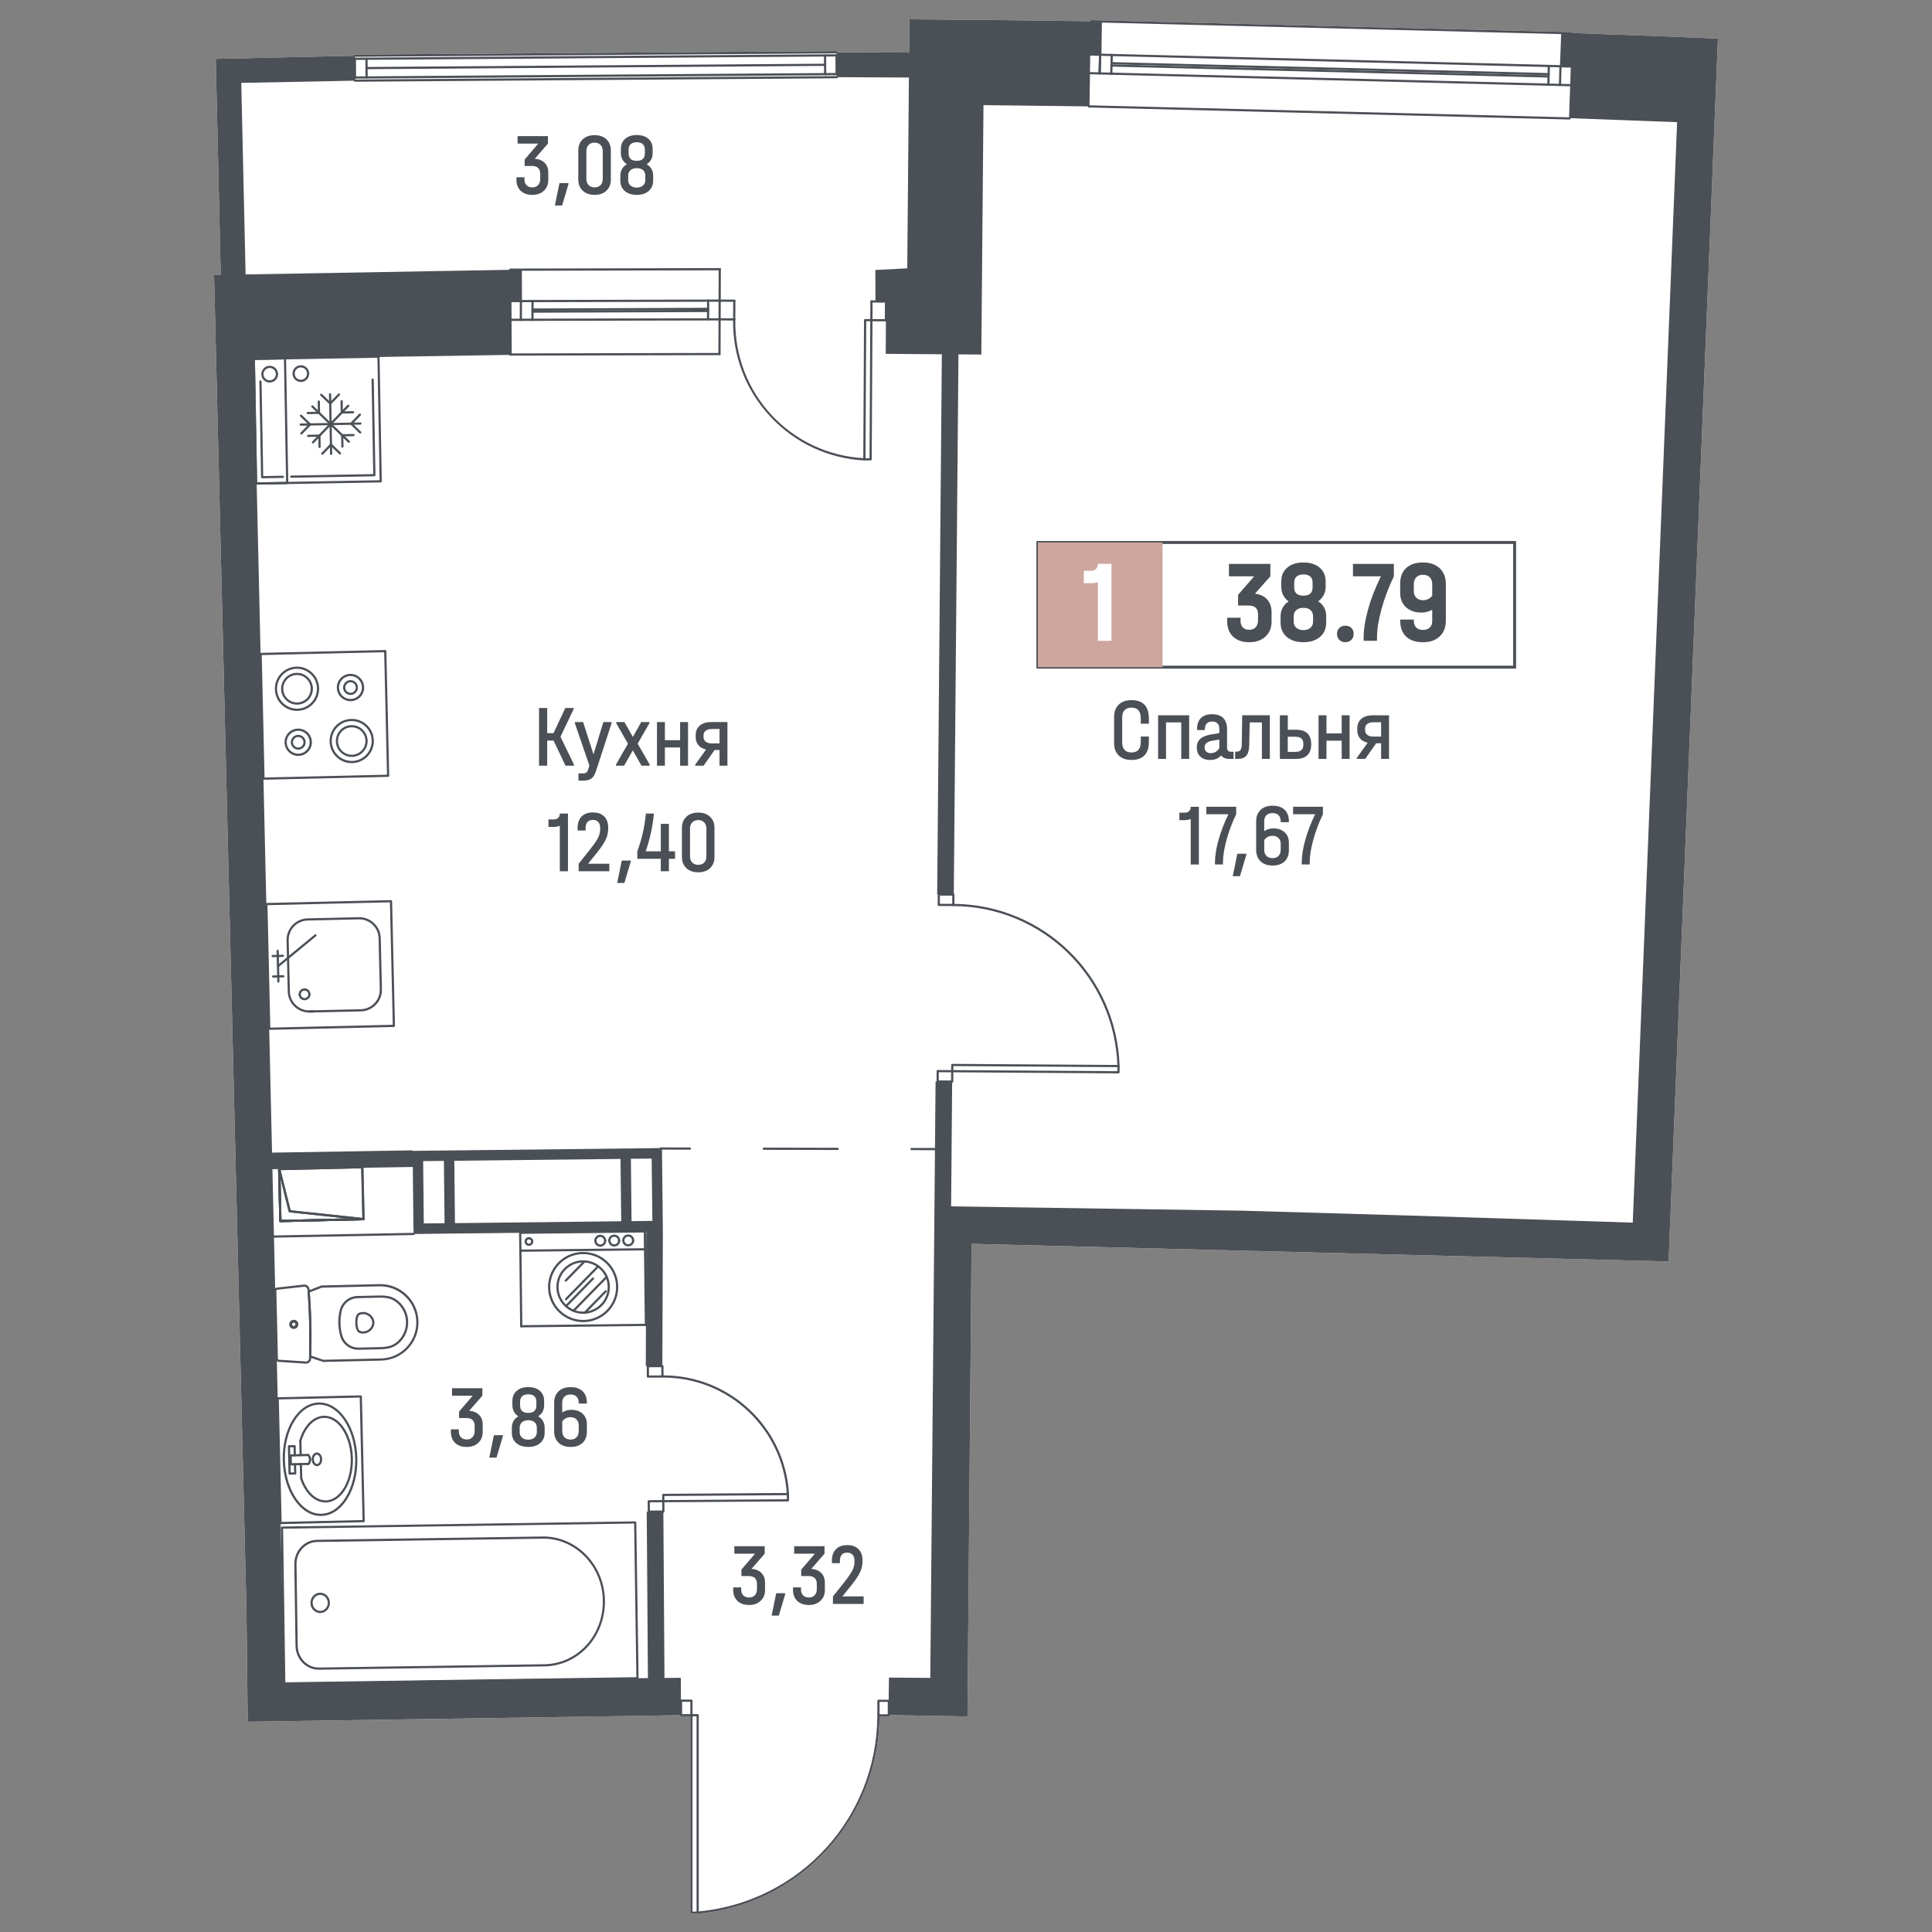 <?xml version="1.0" encoding="utf-8"?>
<!-- Generator: Adobe Illustrator 28.0.0, SVG Export Plug-In . SVG Version: 6.00 Build 0)  -->
<svg version="1.1" id="_x5F_Площади" xmlns="http://www.w3.org/2000/svg" xmlns:xlink="http://www.w3.org/1999/xlink"
	 x="0px" y="0px" width="1000px" height="1000px" viewBox="0 0 1000 1000" style="enable-background:new 0 0 1000 1000;"
	 xml:space="preserve">
<rect x="0" y="0" width="1000" height="1000" fill="#808080" stroke="none"/>
<style type="text/css">
	.st0{fill:#FFFFFF;}
	.st1{fill:#4B5056;}
	.st2{fill:#CDA69E;}
</style>
<g>
	<path class="st0" d="M110.8,142.32l3.45-0.08l-2.58-111.75l71.42-1.62v-0.04c-0.01-0.31,0.25-0.57,0.56-0.57l249.4-1.81
		c0.31,0,0.57,0.26,0.57,0.57v0.03l36.91,0.17L470.71,10l49.82,0.43l43.56,0.55c0,0,0,0,0-0.01c0.01-0.32,0.29-0.59,0.58-0.56
		l248.84,6.23c0.27,0.01,0.49,0.2,0.55,0.45l43.08,1.57l32.06,1.32l-25.54,632.96l-360.78-9.14l-2.12,244.67l-40.12-0.75v0.16
		c0,0.15-0.06,0.29-0.17,0.4c-0.11,0.11-0.25,0.17-0.4,0.17l-4.82-0.01c-0.23,25.62-9.87,50.09-27.18,68.98
		c-17.43,19.02-41.16,30.78-66.85,33.14c-0.04,0.01-0.07,0.01-0.11,0.01h-3.23c-0.31,0-0.57-0.26-0.57-0.57V888.37l-4.8-0.01
		c-0.32,0-0.56-0.24-0.57-0.56l-223.72,3.36l-0.65-57.48l-0.04-1.29L110.8,142.32z"/>
	<path class="st1" d="M357.11,595.07C357.11,595.07,357.11,595.07,357.11,595.07l-15.18-0.03c-0.31,0-0.57-0.26-0.57-0.57
		c0-0.31,0.26-0.57,0.57-0.57c0,0,0,0,0,0l15.18,0.03c0.31,0,0.57,0.26,0.57,0.57C357.68,594.81,357.43,595.07,357.11,595.07z"/>
	<path class="st1" d="M433.57,595.23C433.57,595.23,433.57,595.23,433.57,595.23l-38.23-0.08c-0.31,0-0.57-0.26-0.57-0.57
		c0-0.31,0.26-0.57,0.57-0.57c0,0,0,0,0,0l38.23,0.08c0.31,0,0.57,0.26,0.57,0.57C434.14,594.97,433.89,595.23,433.57,595.23z"/>
	<path class="st1" d="M486.98,595.34C486.98,595.34,486.98,595.34,486.98,595.34l-15.18-0.03c-0.31,0-0.57-0.26-0.57-0.57
		c0-0.31,0.26-0.57,0.57-0.57c0,0,0,0,0,0l15.18,0.03c0.31,0,0.57,0.26,0.57,0.57C487.55,595.08,487.29,595.34,486.98,595.34z"/>
	<path class="st1" d="M145.15,632.57c-0.15,0-0.29-0.06-0.39-0.16c-0.11-0.1-0.17-0.25-0.18-0.4l-0.62-26.88
		c-0.01-0.31,0.24-0.58,0.56-0.58l43.01-0.99c0.16-0.02,0.3,0.05,0.41,0.16c0.11,0.1,0.17,0.25,0.18,0.4l0.62,26.88
		c0.01,0.31-0.24,0.58-0.56,0.58l-43.01,0.99C145.16,632.57,145.15,632.57,145.15,632.57z M145.11,605.68l0.59,25.75l41.88-0.96
		l-0.59-25.75L145.11,605.68z"/>
	<path class="st1" d="M145.15,632.57c-0.15,0-0.29-0.06-0.39-0.16c-0.11-0.1-0.17-0.25-0.18-0.4l-0.62-26.88
		c-0.01-0.29,0.21-0.54,0.49-0.58c0.28-0.04,0.56,0.14,0.63,0.43l5.35,21.44l37.79,4.03c0.3,0.03,0.52,0.29,0.51,0.59
		c-0.01,0.3-0.26,0.54-0.56,0.55l-43.01,0.99C145.16,632.57,145.15,632.57,145.15,632.57z M145.22,610.22l0.49,21.2l33.64-0.77
		l-29.43-3.14c-0.24-0.03-0.43-0.2-0.49-0.43L145.22,610.22z"/>
	<path class="st1" d="M141.82,640.61c-0.31,0-0.56-0.25-0.57-0.56c-0.01-0.31,0.24-0.57,0.56-0.58l72.27-1.35
		c0.36-0.01,0.57,0.24,0.58,0.56c0.01,0.31-0.24,0.57-0.56,0.58l-72.27,1.35C141.82,640.61,141.82,640.61,141.82,640.61z"/>
	<path class="st1" d="M144.49,605.7c-0.31,0-0.56-0.25-0.57-0.56c-0.01-0.31,0.24-0.58,0.56-0.58l43.01-0.99
		c0.27-0.02,0.58,0.24,0.58,0.56c0.01,0.31-0.24,0.58-0.56,0.58l-43.01,0.99C144.5,605.7,144.5,605.7,144.49,605.7z"/>
	<path class="st1" d="M145.11,632.58c-0.31,0-0.56-0.25-0.57-0.56l-0.62-26.88c-0.01-0.31,0.24-0.58,0.56-0.58
		c0.28-0.04,0.57,0.24,0.58,0.56l0.62,26.88c0.01,0.31-0.24,0.58-0.56,0.58C145.12,632.58,145.11,632.58,145.11,632.58z"/>
	<path class="st1" d="M145.11,632.58c-0.31,0-0.56-0.25-0.57-0.56c-0.01-0.31,0.24-0.58,0.56-0.58l43.01-0.99
		c0.28-0.02,0.57,0.24,0.58,0.56s-0.24,0.58-0.56,0.58l-43.01,0.99C145.12,632.58,145.11,632.58,145.11,632.58z"/>
	<path class="st1" d="M188.12,631.59c-0.31,0-0.56-0.25-0.57-0.56l-0.62-26.88c-0.01-0.31,0.24-0.58,0.56-0.58
		c0.27-0.02,0.58,0.24,0.58,0.56l0.62,26.88c0.01,0.31-0.24,0.58-0.56,0.58C188.13,631.59,188.13,631.59,188.12,631.59z"/>
	<path class="st1" d="M145.11,632.58c-0.31,0-0.56-0.25-0.57-0.56l-0.62-26.88c-0.01-0.29,0.21-0.54,0.49-0.58
		c0.28-0.04,0.56,0.15,0.63,0.43l5.35,21.44l37.79,4.03c0.3,0.03,0.52,0.29,0.51,0.59c-0.01,0.3-0.26,0.54-0.56,0.55l-43.01,0.99
		C145.12,632.58,145.11,632.58,145.11,632.58z M145.18,610.23l0.49,21.2l33.64-0.77l-29.43-3.14c-0.24-0.03-0.43-0.2-0.49-0.43
		L145.18,610.23z"/>
	<path class="st1" d="M814.07,17.23c-0.01,0.31-0.26,0.55-0.57,0.55c-0.01,0-0.01,0-0.02,0l-5.43-0.14l-237.71-5.95l-5.69-0.14
		c-0.32-0.01-0.57-0.26-0.56-0.57c0,0,0,0,0-0.01c0.01-0.32,0.29-0.59,0.58-0.56l248.84,6.23c0.27,0.01,0.49,0.2,0.55,0.45
		C814.07,17.13,814.07,17.18,814.07,17.23z"/>
	<path class="st1" d="M812.83,44.66c0,0-0.01,0-0.01,0l-248.84-6.23c-0.31-0.01-0.56-0.27-0.55-0.58c0.01-0.31,0.27-0.6,0.58-0.55
		l248.84,6.23c0.31,0.01,0.56,0.27,0.55,0.58C813.39,44.42,813.13,44.66,812.83,44.66z"/>
	<path class="st1" d="M569.17,38.56c0,0-0.01,0-0.01,0c-0.31-0.01-0.56-0.27-0.55-0.58l0.24-9.68c0.01-0.31,0.28-0.58,0.58-0.55
		c0.31,0.01,0.56,0.27,0.55,0.58l-0.24,9.68C569.73,38.31,569.48,38.56,569.17,38.56z"/>
	<path class="st1" d="M807.45,44.53c0,0-0.01,0-0.01,0c-0.31-0.01-0.56-0.27-0.55-0.58l0.24-9.68c0.01-0.31,0.28-0.58,0.58-0.55
		c0.31,0.01,0.56,0.27,0.55,0.58l-0.24,9.68C808.01,44.28,807.76,44.53,807.45,44.53z"/>
	<path class="st1" d="M813.07,34.99c0,0-0.01,0-0.01,0l-248.84-6.23c-0.31-0.01-0.56-0.27-0.55-0.58c0.01-0.31,0.28-0.58,0.58-0.55
		l248.84,6.23c0.31,0.01,0.56,0.27,0.55,0.58C813.63,34.74,813.38,34.99,813.07,34.99z"/>
	<path class="st1" d="M801.53,40.14c0,0-0.01,0-0.01,0l-226.23-5.67c-0.31-0.01-0.56-0.27-0.55-0.58c0.01-0.31,0.27-0.57,0.58-0.55
		L801.55,39c0.31,0.01,0.56,0.27,0.55,0.58C802.09,39.89,801.84,40.14,801.53,40.14z"/>
	<path class="st1" d="M801.43,44.38c0,0-0.01,0-0.01,0c-0.31-0.01-0.56-0.27-0.55-0.58l0.24-9.68c0.01-0.31,0.27-0.59,0.58-0.55
		c0.31,0.01,0.56,0.27,0.55,0.58L802,43.82C801.99,44.13,801.74,44.38,801.43,44.38z"/>
	<path class="st1" d="M569.17,38.56c0,0-0.01,0-0.01,0c-0.31-0.01-0.56-0.27-0.55-0.58l0.24-9.68c0.01-0.31,0.28-0.58,0.58-0.55
		c0.31,0.01,0.56,0.27,0.55,0.58l-0.24,9.68C569.73,38.31,569.48,38.56,569.17,38.56z"/>
	<path class="st1" d="M575.19,38.71c0,0-0.01,0-0.01,0c-0.31-0.01-0.56-0.27-0.55-0.58l0.24-9.68c0.01-0.31,0.26-0.58,0.58-0.55
		c0.31,0.01,0.56,0.27,0.55,0.58l-0.24,9.68C575.75,38.47,575.5,38.71,575.19,38.71z"/>
	<path class="st1" d="M812.4,61.86c0,0-0.01,0-0.01,0l-248.84-6.23c-0.31-0.01-0.56-0.27-0.55-0.58c0.01-0.31,0.26-0.58,0.58-0.55
		l248.84,6.23c0.31,0.01,0.56,0.27,0.55,0.58C812.96,61.62,812.7,61.86,812.4,61.86z"/>
	<path class="st1" d="M801.56,38.95c0,0-0.01,0-0.01,0l-226.23-5.67c-0.31-0.01-0.56-0.27-0.55-0.58c0.01-0.31,0.26-0.56,0.57-0.56
		c0,0,0.01,0,0.01,0l226.23,5.67c0.31,0.01,0.56,0.27,0.55,0.58C802.12,38.7,801.87,38.95,801.56,38.95z"/>
	<path class="st1" d="M433.13,38.91c-0.31,0-0.57-0.25-0.57-0.57l-0.07-9.68c0-0.31,0.25-0.57,0.57-0.57c0,0,0,0,0,0
		c0.31,0,0.57,0.25,0.57,0.57l0.07,9.68C433.7,38.65,433.45,38.91,433.13,38.91C433.13,38.91,433.13,38.91,433.13,38.91z"/>
	<path class="st1" d="M183.67,31.01c-0.31,0-0.57-0.25-0.57-0.57c0-0.31,0.25-0.57,0.57-0.57l249.4-1.78c0,0,0,0,0,0
		c0.31,0,0.57,0.25,0.57,0.57c0,0.31-0.25,0.57-0.57,0.57L183.67,31.01C183.67,31.01,183.67,31.01,183.67,31.01z"/>
	<path class="st1" d="M189.72,35.81c-0.31,0-0.57-0.25-0.57-0.57c0-0.31,0.25-0.57,0.57-0.57l237.35-1.7c0,0,0,0,0,0
		c0.31,0,0.57,0.25,0.57,0.57c0,0.31-0.25,0.57-0.57,0.57L189.72,35.81C189.73,35.81,189.73,35.81,189.72,35.81z"/>
	<path class="st1" d="M433.13,38.91c-0.31,0-0.57-0.25-0.57-0.57l-0.07-9.68c0-0.31,0.25-0.57,0.57-0.57c0,0,0,0,0,0
		c0.31,0,0.57,0.25,0.57,0.57l0.07,9.68C433.7,38.65,433.45,38.91,433.13,38.91C433.13,38.91,433.13,38.91,433.13,38.91z"/>
	<path class="st1" d="M427.11,38.95c-0.31,0-0.57-0.25-0.57-0.57l-0.07-9.68c0-0.31,0.25-0.57,0.57-0.57c0,0,0,0,0,0
		c0.31,0,0.57,0.25,0.57,0.57l0.07,9.68C427.68,38.69,427.43,38.95,427.11,38.95C427.11,38.95,427.11,38.95,427.11,38.95z"/>
	<path class="st1" d="M183.74,40.69c-0.31,0-0.57-0.25-0.57-0.57l-0.07-9.68c0-0.31,0.25-0.57,0.57-0.57c0,0,0,0,0,0
		c0.31,0,0.57,0.25,0.57,0.57l0.07,9.68C184.31,40.43,184.05,40.69,183.74,40.69C183.74,40.69,183.74,40.69,183.74,40.69z"/>
	<path class="st1" d="M189.76,40.65c-0.31,0-0.57-0.25-0.57-0.57l-0.07-9.68c0-0.31,0.25-0.57,0.57-0.57c0,0,0,0,0,0
		c0.31,0,0.57,0.25,0.57,0.57l0.07,9.68C190.33,40.39,190.08,40.65,189.76,40.65C189.76,40.65,189.76,40.65,189.76,40.65z"/>
	<path class="st1" d="M183.74,40.69c-0.31,0-0.57-0.25-0.57-0.57c0-0.31,0.25-0.57,0.57-0.57l249.4-1.78c0,0,0,0,0,0
		c0.31,0,0.57,0.25,0.57,0.57c0,0.31-0.25,0.57-0.57,0.57L183.74,40.69C183.74,40.69,183.74,40.69,183.74,40.69z"/>
	<path class="st1" d="M183.75,42.3c-0.31,0-0.57-0.25-0.57-0.57c0-0.31,0.25-0.57,0.57-0.57l249.4-1.78c0,0,0,0,0,0
		c0.31,0,0.57,0.25,0.57,0.57c0,0.31-0.25,0.57-0.57,0.57L183.75,42.3C183.75,42.3,183.75,42.3,183.75,42.3z"/>
	<path class="st1" d="M433.62,27.02v0.03c-0.02,0.3-0.26,0.54-0.57,0.54h-0.07L183.66,29.4c0,0,0,0-0.01,0
		c-0.3,0-0.54-0.24-0.56-0.53v-0.04c-0.01-0.31,0.25-0.57,0.56-0.57l249.4-1.81C433.36,26.45,433.62,26.71,433.62,27.02z"/>
	<path class="st1" d="M264.12,166.11c-0.31,0-0.57-0.25-0.57-0.57c0-0.31,0.25-0.57,0.57-0.57l108.38-0.25c0,0,0,0,0,0
		c0.31,0,0.57,0.25,0.57,0.57c0,0.31-0.25,0.57-0.57,0.57L264.12,166.11C264.13,166.11,264.12,166.11,264.12,166.11z"/>
	<path class="st1" d="M264.18,156.43c-0.31,0-0.57-0.25-0.57-0.57c0-0.31,0.25-0.57,0.57-0.57l108.38-0.25c0,0,0,0,0,0
		c0.31,0,0.57,0.25,0.57,0.57c0,0.31-0.25,0.57-0.57,0.57L264.18,156.43C264.18,156.43,264.18,156.43,264.18,156.43z"/>
	<path class="st1" d="M275.63,160.8c-0.31,0-0.57-0.25-0.57-0.57c0-0.31,0.25-0.57,0.57-0.57l90.87-0.35c0,0,0,0,0,0
		c0.31,0,0.57,0.25,0.57,0.57c0,0.31-0.25,0.57-0.57,0.57L275.63,160.8C275.63,160.8,275.63,160.8,275.63,160.8z"/>
	<path class="st1" d="M269.58,166.14C269.58,166.14,269.58,166.14,269.58,166.14c-0.32,0-0.57-0.26-0.57-0.57l0.05-9.68
		c0-0.31,0.26-0.57,0.57-0.57c0,0,0,0,0,0c0.31,0,0.57,0.26,0.57,0.57l-0.05,9.68C270.15,165.89,269.89,166.14,269.58,166.14z"/>
	<path class="st1" d="M366.48,165.83C366.48,165.83,366.48,165.83,366.48,165.83c-0.32,0-0.57-0.26-0.57-0.57l0.05-9.68
		c0-0.31,0.26-0.57,0.57-0.57c0,0,0,0,0,0c0.31,0,0.57,0.26,0.57,0.57l-0.05,9.68C367.04,165.58,366.79,165.83,366.48,165.83z"/>
	<path class="st1" d="M264.03,184.07c-0.31,0-0.57-0.25-0.57-0.57c0-0.31,0.25-0.57,0.57-0.57l108.38-0.25c0,0,0,0,0,0
		c0.31,0,0.57,0.25,0.57,0.57c0,0.31-0.25,0.57-0.57,0.57L264.03,184.07C264.03,184.07,264.03,184.07,264.03,184.07z"/>
	<path class="st1" d="M264.18,140.16c-0.31,0-0.57-0.25-0.57-0.57c0-0.31,0.25-0.57,0.57-0.57l108.38-0.25c0,0,0,0,0,0
		c0.31,0,0.57,0.25,0.57,0.57c0,0.31-0.25,0.57-0.57,0.57L264.18,140.16C264.18,140.16,264.18,140.16,264.18,140.16z"/>
	<path class="st1" d="M275.6,166.18C275.6,166.18,275.6,166.18,275.6,166.18c-0.32,0-0.57-0.26-0.57-0.57l0.05-9.68
		c0-0.31,0.26-0.57,0.57-0.57c0,0,0,0,0,0c0.31,0,0.57,0.26,0.57,0.57l-0.05,9.68C276.17,165.93,275.92,166.18,275.6,166.18z"/>
	<path class="st1" d="M372.4,183.81C372.4,183.81,372.4,183.81,372.4,183.81c-0.32,0-0.57-0.26-0.57-0.57l0.15-43.91
		c0-0.31,0.26-0.57,0.57-0.57c0,0,0,0,0,0c0.31,0,0.57,0.26,0.57,0.57l-0.15,43.91C372.97,183.56,372.72,183.81,372.4,183.81z"/>
	<path class="st1" d="M275.63,161.87c-0.31,0-0.57-0.25-0.57-0.57c0-0.31,0.25-0.57,0.57-0.57l90.88-0.35c0,0,0,0,0,0
		c0.31,0,0.57,0.25,0.57,0.57c0,0.31-0.25,0.57-0.57,0.57L275.63,161.87C275.63,161.87,275.63,161.87,275.63,161.87z"/>
	<path class="st1" d="M447.4,238.33c-0.01,0-0.02,0-0.03,0c-18.68-0.99-35.98-9.07-48.72-22.77c-12.74-13.7-19.55-31.54-19.19-50.24
		c0.01-0.31,0.26-0.56,0.57-0.56c0,0,0.01,0,0.01,0c0.31,0.01,0.56,0.27,0.56,0.58c-0.75,38.27,28.61,69.83,66.83,71.85
		c0.31,0.02,0.56,0.28,0.54,0.6C447.96,238.1,447.7,238.33,447.4,238.33z"/>
	<path class="st1" d="M380.03,165.9C380.03,165.9,380.03,165.9,380.03,165.9l-7.53-0.04c-0.31,0-0.57-0.26-0.57-0.57
		c0-0.31,0.25-0.61,0.57-0.57l7.53,0.04c0.31,0,0.57,0.26,0.57,0.57C380.6,165.65,380.34,165.9,380.03,165.9z"/>
	<path class="st1" d="M380.03,165.9C380.03,165.9,380.03,165.9,380.03,165.9c-0.32,0-0.57-0.26-0.57-0.57l0.05-9.68
		c0-0.31,0.26-0.57,0.57-0.57c0,0,0,0,0,0c0.31,0,0.57,0.26,0.57,0.57l-0.05,9.68C380.6,165.65,380.34,165.9,380.03,165.9z"/>
	<path class="st1" d="M380.08,156.22C380.08,156.22,380.08,156.22,380.08,156.22l-7.53-0.04c-0.31,0-0.57-0.26-0.57-0.57
		c0-0.31,0.26-0.57,0.57-0.57c0,0,0,0,0,0l7.53,0.04c0.31,0,0.57,0.26,0.57,0.57C380.65,155.97,380.4,156.22,380.08,156.22z"/>
	<path class="st1" d="M458.6,156.65C458.6,156.65,458.6,156.65,458.6,156.65l-7.53-0.04c-0.31,0-0.57-0.26-0.57-0.57
		c0-0.31,0.26-0.57,0.57-0.57c0,0,0,0,0,0l7.53,0.04c0.31,0,0.57,0.26,0.57,0.57C459.17,156.39,458.91,156.65,458.6,156.65z"/>
	<path class="st1" d="M451.02,166.29C451.02,166.29,451.02,166.29,451.02,166.29c-0.32,0-0.57-0.26-0.57-0.57l0.05-9.68
		c0-0.31,0.26-0.57,0.57-0.57c0,0,0,0,0,0c0.31,0,0.57,0.26,0.57,0.57l-0.05,9.68C451.59,166.03,451.33,166.29,451.02,166.29z"/>
	<path class="st1" d="M458.55,166.33C458.55,166.33,458.55,166.33,458.55,166.33l-7.53-0.04c-0.31,0-0.57-0.26-0.57-0.57
		c0-0.31,0.22-0.56,0.57-0.57l7.53,0.04c0.31,0,0.57,0.26,0.57,0.57C459.12,166.07,458.86,166.33,458.55,166.33z"/>
	<path class="st1" d="M458.55,166.33C458.55,166.33,458.55,166.33,458.55,166.33c-0.32,0-0.57-0.26-0.57-0.57l0.05-9.68
		c0-0.31,0.26-0.57,0.57-0.57c0,0,0,0,0,0c0.31,0,0.57,0.26,0.57,0.57l-0.05,9.68C459.12,166.07,458.86,166.33,458.55,166.33z"/>
	<path class="st1" d="M451.42,165.32c-0.1-0.11-0.25-0.17-0.4-0.17h-0.57l-2.66-0.02c-0.31,0-0.57,0.25-0.57,0.57l-0.39,71.46v0.58
		c0,0.32,0.26,0.57,0.57,0.57h0.14l3.09,0.02c0.15,0,0.29-0.06,0.4-0.16c0.11-0.11,0.17-0.25,0.17-0.4l0.39-71.48v-0.57
		C451.59,165.57,451.53,165.42,451.42,165.32z M450.06,237.19l-2.08-0.01l0.38-70.91l2.09,0.01L450.06,237.19z"/>
	<path class="st1" d="M493.29,554.06c-0.11-0.11-0.25-0.17-0.41-0.17h-0.57l-6.95-0.05c-0.13,0.01-0.3,0.06-0.41,0.16
		c-0.11,0.11-0.17,0.25-0.17,0.4l-0.03,5.35v0.03c0,0.31,0.25,0.57,0.56,0.57l7.52,0.05h0.01c0,0,0,0,0.01,0
		c0.31,0,0.56-0.25,0.57-0.56l0.03-4.82v-0.56C493.45,554.31,493.39,554.16,493.29,554.06z M485.92,554.98l6.39,0.04l-0.03,4.24
		l-6.39-0.04L485.92,554.98z"/>
	<path class="st1" d="M493.88,462.63c-0.06-0.06-0.12-0.1-0.19-0.13c-0.07-0.03-0.14-0.04-0.21-0.04l-7.53-0.05
		c-0.16,0.01-0.3,0.06-0.41,0.17c-0.1,0.1-0.16,0.25-0.17,0.4v0.03l-0.03,5.35c0,0.31,0.25,0.57,0.57,0.57l7.52,0.05h0.01
		c0.31,0,0.56-0.25,0.57-0.57v-0.56l0.03-4.82C494.04,462.88,493.98,462.74,493.88,462.63z M486.48,467.79l0.03-4.24l6.39,0.05
		l-0.03,4.24L486.48,467.79z"/>
	<path class="st1" d="M578.94,552.35c-0.31,0-0.56-0.24-0.57-0.55c-1.48-46.12-38.78-82.5-84.93-82.83c-0.31,0-0.57-0.26-0.57-0.57
		c0-0.31,0.29-0.58,0.57-0.57c46.76,0.33,84.56,37.19,86.06,83.93c0.01,0.31-0.24,0.58-0.55,0.59
		C578.95,552.35,578.94,552.35,578.94,552.35z"/>
	<path class="st1" d="M579.34,551.39c-0.1-0.11-0.25-0.17-0.4-0.17h-0.6l-85.43-0.56c-0.01,0-0.01,0-0.01,0
		c-0.31,0-0.57,0.25-0.57,0.56l-0.02,2.67v0.56c0,0.15,0.06,0.3,0.17,0.4c0.1,0.11,0.25,0.17,0.4,0.17h0.57l85.46,0.56h0.01
		c0.31,0,0.56-0.25,0.57-0.56l0.02-3.23c0-0.01,0-0.01,0-0.02C579.5,551.63,579.44,551.49,579.34,551.39z M578.35,554.44l-84.9-0.55
		l0.02-2.09l84.9,0.55L578.35,554.44z"/>
	<path class="st1" d="M343.89,777.57V777c0-0.32-0.29-0.56-0.57-0.57h-0.57l-6.96,0.05c-0.15,0-0.3,0.06-0.4,0.17
		c-0.11,0.11-0.17,0.25-0.17,0.4l0.04,5.38c0,0.01,0,0.01,0,0.02c0.01,0.14,0.06,0.28,0.17,0.38c0.11,0.11,0.25,0.17,0.4,0.17
		l7.53-0.05c0.15,0,0.3-0.07,0.4-0.17c0.11-0.11,0.17-0.26,0.17-0.41L343.89,777.57z M342.76,777.57l0.03,4.24l-6.39,0.04
		l-0.03-4.23L342.76,777.57z"/>
	<path class="st1" d="M343.42,707.08c0-0.15-0.07-0.29-0.17-0.4c-0.11-0.1-0.24-0.13-0.41-0.16h-0.01l-7.52,0.05
		c-0.31,0-0.55,0.25-0.56,0.56v0.01l0.04,5.38c0,0.15,0.06,0.29,0.16,0.4c0.11,0.11,0.26,0.16,0.4,0.16c0.01,0,0.01,0,0.01,0
		l7.53-0.05c0.15,0,0.29-0.06,0.4-0.17c0.11-0.1,0.16-0.25,0.16-0.4v-0.57L343.42,707.08z M335.92,711.94l-0.03-4.24l6.39-0.04
		l0.03,4.24L335.92,711.94z"/>
	<path class="st1" d="M407.82,773.9c-0.3,0-0.55-0.23-0.57-0.54c-1.99-33.9-30.06-60.33-63.98-60.33c-0.13,0-0.25,0-0.38,0
		c0,0,0,0,0,0c-0.31,0-0.57-0.25-0.57-0.57c0-0.31,0.25-0.57,0.57-0.57c0.13,0,0.26,0,0.39,0c34.52,0,63.09,26.9,65.12,61.41
		c0.02,0.31-0.22,0.58-0.54,0.6C407.85,773.9,407.84,773.9,407.82,773.9z"/>
	<path class="st1" d="M408.4,773.33c0-0.01,0-0.02-0.01-0.03c0.01-0.01,0.01-0.01,0-0.02c-0.01-0.13-0.07-0.26-0.16-0.35
		c-0.11-0.11-0.24-0.15-0.41-0.17h-0.6l-63.92,0.44c-0.32,0.01-0.57,0.26-0.57,0.58l0.02,2.65V777c0,0.15,0.07,0.3,0.17,0.4
		c0.11,0.11,0.25,0.17,0.4,0.17h0.57l63.96-0.44c0.32,0,0.57-0.26,0.57-0.57L408.4,773.33z M343.89,776.43l-0.02-2.09l63.39-0.43
		l0.01,2.08L343.89,776.43z"/>
	<path class="st1" d="M357.89,879.7l-5.38-0.01h-0.05c-0.13,0.01-0.25,0.07-0.35,0.17c-0.11,0.11-0.17,0.25-0.17,0.4v7.54
		c0.01,0.32,0.25,0.56,0.57,0.56l4.8,0.01h0.57c0.15,0,0.3-0.06,0.41-0.17c0.1-0.11,0.16-0.25,0.16-0.4v-0.57l0.01-6.96
		C358.46,879.95,358.2,879.7,357.89,879.7z M353.08,887.22v-6.39l4.24,0.01l-0.01,6.39L353.08,887.22z"/>
	<path class="st1" d="M460.07,879.78h-0.09l-5.29-0.01c-0.31,0-0.56,0.26-0.57,0.57v7.54c0,0.15,0.06,0.29,0.17,0.39
		c0.1,0.11,0.25,0.17,0.4,0.17h0.56l4.82,0.01c0.15,0,0.29-0.06,0.4-0.17c0.11-0.11,0.17-0.25,0.17-0.4v-7.53
		C460.64,880.03,460.39,879.78,460.07,879.78z M459.5,887.31l-4.24-0.01v-6.39l4.24,0.01V887.31z"/>
	<path class="st1" d="M455.26,887.88c0,0.19,0,0.37-0.01,0.56c-0.23,25.62-9.87,50.09-27.18,68.98
		c-17.43,19.02-41.16,30.78-66.85,33.14c-0.04,0.01-0.07,0.01-0.11,0.01c-0.29,0-0.54-0.22-0.57-0.52
		c-0.02-0.31,0.21-0.59,0.52-0.62c0.21-0.02,0.41-0.04,0.62-0.06c52.55-5.1,92.24-48.62,92.44-101.49v-0.01
		c0.01-0.31,0.25-0.56,0.57-0.56C455,887.31,455.26,887.57,455.26,887.88z"/>
	<path class="st1" d="M361.11,887.23h-3.23c-0.15,0-0.29,0.06-0.4,0.16c-0.11,0.11-0.17,0.26-0.17,0.41V990
		c0,0.31,0.26,0.57,0.57,0.57h3.23c0.04,0,0.07,0,0.11-0.01c0.11-0.02,0.22-0.08,0.29-0.16c0.11-0.1,0.17-0.25,0.17-0.4V887.8
		C361.68,887.48,361.43,887.23,361.11,887.23z M358.45,888.37h2.09v101.06h-2.09V888.37z"/>
	<path class="st1" d="M136.37,403.59c-0.31,0-0.56-0.25-0.57-0.56l-1.48-64.52c-0.01-0.31,0.24-0.58,0.56-0.58l64.52-1.48
		c0.29-0.04,0.58,0.24,0.58,0.56l1.48,64.52c0.01,0.31-0.24,0.58-0.56,0.58l-64.52,1.48C136.38,403.59,136.38,403.59,136.37,403.59z
		 M135.47,339.06l1.46,63.38l63.38-1.46l-1.46-63.38L135.47,339.06z"/>
	<path class="st1" d="M182.05,395.01c-2.96,0-5.76-1.12-7.91-3.17c-2.21-2.11-3.47-4.96-3.54-8.02c-0.07-3.06,1.05-5.96,3.17-8.18
		c2.11-2.21,4.96-3.47,8.02-3.54c3.05-0.08,5.96,1.05,8.18,3.17c2.21,2.11,3.47,4.96,3.54,8.02l0,0
		c0.15,6.32-4.88,11.57-11.19,11.72C182.23,395,182.14,395.01,182.05,395.01z M182.06,373.23c-0.08,0-0.16,0-0.24,0
		c-5.69,0.13-10.21,4.86-10.08,10.55c0.06,2.76,1.2,5.32,3.19,7.22c1.99,1.9,4.61,2.9,7.36,2.85c5.69-0.13,10.21-4.87,10.08-10.55
		l0,0C192.24,377.71,187.64,373.23,182.06,373.23z"/>
	<path class="st1" d="M182.05,391.78c-4.45,0-8.12-3.57-8.22-8.04c-0.1-4.54,3.5-8.31,8.04-8.42c4.51-0.11,8.31,3.5,8.42,8.04
		c0.1,4.54-3.5,8.31-8.04,8.42C182.18,391.78,182.12,391.78,182.05,391.78z M182.06,376.46c-0.06,0-0.11,0-0.17,0
		c-3.91,0.09-7.02,3.34-6.93,7.25c0.04,1.89,0.82,3.66,2.19,4.97c1.37,1.31,3.17,2,5.06,1.96c1.89-0.04,3.66-0.82,4.97-2.19
		s2-3.17,1.96-5.06s-0.82-3.66-2.19-4.97C185.62,377.15,183.89,376.46,182.06,376.46z"/>
	<path class="st1" d="M153.72,367.95c-2.96,0-5.76-1.12-7.91-3.17c-2.21-2.11-3.47-4.96-3.54-8.02
		c-0.15-6.32,4.88-11.57,11.19-11.72c3.05-0.08,5.96,1.05,8.18,3.17c2.21,2.11,3.47,4.96,3.54,8.02c0.07,3.06-1.05,5.96-3.17,8.18
		c-2.11,2.21-4.96,3.47-8.02,3.54C153.9,367.95,153.81,367.95,153.72,367.95z M153.73,346.17c-0.08,0-0.16,0-0.24,0
		c-5.69,0.13-10.21,4.86-10.08,10.55c0.13,5.69,4.87,10.19,10.55,10.08c5.69-0.13,10.21-4.86,10.08-10.55
		c-0.06-2.76-1.2-5.32-3.19-7.22C158.92,347.18,156.4,346.17,153.73,346.17z"/>
	<path class="st1" d="M153.72,364.72c-4.45,0-8.12-3.57-8.22-8.04c-0.1-4.54,3.5-8.31,8.04-8.42c4.51-0.1,8.31,3.5,8.42,8.04
		c0.1,4.54-3.5,8.31-8.04,8.42C153.85,364.72,153.78,364.72,153.72,364.72z M153.73,349.4c-0.06,0-0.11,0-0.17,0
		c-1.89,0.04-3.66,0.82-4.97,2.19s-2,3.17-1.96,5.06s0.82,3.66,2.19,4.97c1.37,1.31,3.17,2.01,5.06,1.96
		c3.91-0.09,7.02-3.34,6.93-7.25c-0.04-1.89-0.82-3.66-2.19-4.97C157.29,350.09,155.56,349.4,153.73,349.4z"/>
	<path class="st1" d="M154.36,391.26c-1.83,0-3.55-0.69-4.88-1.96c-1.37-1.3-2.14-3.06-2.19-4.95s0.65-3.68,1.96-5.05
		c1.31-1.37,3.06-2.14,4.95-2.19c1.88-0.04,3.68,0.65,5.05,1.96s2.14,3.06,2.19,4.95l0,0c0.04,1.89-0.65,3.68-1.96,5.05
		s-3.06,2.14-4.95,2.19C154.47,391.26,154.41,391.26,154.36,391.26z M154.36,378.25c-0.05,0-0.09,0-0.14,0
		c-1.58,0.04-3.06,0.69-4.16,1.83s-1.68,2.65-1.64,4.23c0.04,1.58,0.69,3.06,1.83,4.16c1.15,1.09,2.64,1.68,4.23,1.64
		c1.58-0.04,3.06-0.69,4.15-1.83s1.68-2.65,1.64-4.23l0,0c-0.04-1.58-0.69-3.06-1.83-4.16C157.35,378.83,155.9,378.25,154.36,378.25
		z"/>
	<path class="st1" d="M154.36,388.03c-0.99,0-1.93-0.38-2.65-1.06c-0.74-0.71-1.16-1.67-1.19-2.69c-0.05-2.12,1.64-3.88,3.76-3.93
		c1.04-0.03,2,0.35,2.74,1.06c0.74,0.71,1.17,1.67,1.19,2.69l0,0c0.02,1.03-0.35,2-1.06,2.74c-0.71,0.74-1.67,1.16-2.69,1.19
		C154.42,388.03,154.39,388.03,154.36,388.03z M154.36,381.48c-0.02,0-0.04,0-0.06,0c-1.49,0.03-2.68,1.28-2.64,2.77
		c0.02,0.72,0.31,1.4,0.84,1.9s1.21,0.77,1.93,0.75c1.49-0.03,2.68-1.28,2.64-2.77c-0.02-0.72-0.31-1.4-0.84-1.9
		C155.72,381.74,155.06,381.48,154.36,381.48z"/>
	<path class="st1" d="M181.41,362.93c-1.83,0-3.55-0.69-4.88-1.96c-1.37-1.31-2.14-3.06-2.19-4.95c-0.09-3.9,3.01-7.14,6.91-7.23
		c1.89-0.05,3.68,0.65,5.05,1.96s2.14,3.06,2.19,4.95s-0.65,3.68-1.96,5.05c-1.31,1.37-3.06,2.14-4.95,2.19
		C181.53,362.93,181.47,362.93,181.41,362.93z M181.42,349.92c-0.05,0-0.09,0-0.14,0c-3.27,0.08-5.87,2.8-5.8,6.07
		c0.04,1.58,0.69,3.06,1.83,4.16c1.15,1.09,2.65,1.68,4.23,1.64c1.58-0.04,3.06-0.69,4.16-1.83s1.68-2.65,1.64-4.23
		c-0.04-1.58-0.69-3.06-1.83-4.16C184.41,350.5,182.96,349.92,181.42,349.92z"/>
	<path class="st1" d="M181.42,359.7c-0.99,0-1.93-0.38-2.65-1.06c-0.74-0.71-1.17-1.67-1.19-2.69c-0.02-1.03,0.35-2,1.06-2.74
		c0.71-0.74,1.67-1.16,2.69-1.19c1.03-0.02,2,0.35,2.74,1.06c0.74,0.71,1.16,1.67,1.19,2.69l0,0c0.05,2.12-1.64,3.88-3.76,3.93
		C181.48,359.7,181.45,359.7,181.42,359.7z M181.42,353.15c-0.02,0-0.04,0-0.06,0c-1.49,0.03-2.68,1.28-2.64,2.77
		c0.02,0.72,0.31,1.4,0.84,1.9c0.52,0.5,1.22,0.76,1.93,0.75c1.49-0.03,2.68-1.28,2.64-2.77c-0.02-0.72-0.31-1.4-0.84-1.9
		C182.78,353.41,182.12,353.15,181.42,353.15z"/>
	<path class="st1" d="M164.93,864.24c-6.52,0-11.87-5.52-11.98-12.38l-0.62-42.14c-0.05-3.35,1.15-6.52,3.36-8.92
		c2.23-2.41,5.21-3.77,8.41-3.81l117.53-1.72c17.61,0.27,31.73,15.58,31.5,34.12c-0.23,18.33-14.02,32.89-31.41,33.14l-116.64,1.71
		C165.04,864.24,164.99,864.24,164.93,864.24z M164.13,798.13c-2.88,0.04-5.58,1.27-7.59,3.45c-2.02,2.19-3.11,5.08-3.06,8.13
		l0.62,42.14c0.09,6.3,5.03,11.34,10.99,11.26l116.64-1.71c16.77-0.25,30.07-14.31,30.29-32.02c0.22-17.92-13.4-32.71-30.36-32.97
		L164.13,798.13L164.13,798.13z M164.12,797.56L164.12,797.56L164.12,797.56z"/>
	<path class="st1" d="M165.73,834.93c-2.75,0-5.01-2.32-5.05-5.21l0,0c-0.02-1.4,0.48-2.73,1.41-3.74c0.94-1.02,2.2-1.59,3.55-1.61
		c0.02,0,0.05,0,0.07,0c2.75,0,5.01,2.32,5.05,5.21c0.04,2.91-2.19,5.31-4.97,5.35C165.78,834.93,165.75,834.93,165.73,834.93z
		 M165.72,825.51c-0.02,0-0.04,0-0.05,0c-1.04,0.02-2.01,0.46-2.73,1.24c-0.73,0.79-1.13,1.84-1.11,2.95
		c0.03,2.28,1.83,4.14,3.97,4.08c2.15-0.03,3.88-1.91,3.84-4.2C169.6,827.33,167.85,825.51,165.72,825.51z"/>
	<path class="st1" d="M147.13,871.92c-0.31,0-0.56-0.25-0.57-0.56l-1.18-80.66c0-0.15,0.06-0.3,0.16-0.4
		c0.1-0.11,0.25-0.17,0.4-0.17l182.83-2.68c0,0,0.01,0,0.01,0c0.31,0,0.56,0.25,0.57,0.56l1.18,80.66c0,0.15-0.06,0.3-0.16,0.4
		c-0.1,0.11-0.25,0.17-0.4,0.17L147.13,871.92C147.14,871.92,147.13,871.92,147.13,871.92z M146.53,791.24l1.16,79.52l181.69-2.66
		l-1.16-79.52L146.53,791.24z"/>
	<path class="st1" d="M160.13,515.17c-0.31,0-0.56-0.25-0.57-0.56c-0.03-1.07-0.92-1.88-1.98-1.89c-0.28,0.03-0.58-0.24-0.58-0.56
		c-0.01-0.31,0.24-0.58,0.56-0.58c1.67-0.05,3.1,1.31,3.14,3c0.01,0.31-0.24,0.57-0.56,0.58
		C160.14,515.17,160.14,515.17,160.13,515.17z"/>
	<path class="st1" d="M157.63,517.73c-1.66,0-3.03-1.33-3.07-3c-0.01-0.31,0.24-0.58,0.56-0.58c0.33-0.01,0.58,0.24,0.58,0.56
		c0.02,1.07,0.92,1.92,1.98,1.89c1.07-0.02,1.91-0.91,1.89-1.98c-0.01-0.31,0.24-0.58,0.56-0.58c0.29-0.02,0.58,0.24,0.58,0.56
		c0.04,1.69-1.31,3.1-3,3.14C157.68,517.73,157.65,517.73,157.63,517.73z"/>
	<path class="st1" d="M155.13,515.28c-0.31,0-0.56-0.25-0.57-0.56c-0.04-1.69,1.31-3.1,3-3.14c0.32-0.03,0.58,0.24,0.58,0.56
		c0.01,0.31-0.24,0.58-0.56,0.58c-1.07,0.02-1.91,0.91-1.89,1.98c0.01,0.31-0.24,0.58-0.56,0.58
		C155.14,515.28,155.13,515.28,155.13,515.28z"/>
	<path class="st1" d="M160.32,524.11c-0.31,0-0.56-0.25-0.57-0.56c-0.01-0.31,0.24-0.58,0.56-0.58l2.14-0.05
		c0.27-0.03,0.58,0.24,0.58,0.56c0.01,0.31-0.24,0.58-0.56,0.58l-2.14,0.05C160.33,524.11,160.33,524.11,160.32,524.11z"/>
	<path class="st1" d="M160.07,524.11c-2.88,0-5.61-1.09-7.7-3.09c-2.16-2.06-3.38-4.83-3.45-7.81l-0.61-26.46
		c-0.14-6.15,4.75-11.27,10.9-11.41l26.47-0.61c2.99-0.06,5.81,1.03,7.96,3.09c2.16,2.06,3.38,4.83,3.45,7.81l0.61,26.46
		c0.14,6.15-4.75,11.27-10.9,11.41l-26.47,0.61C160.25,524.11,160.16,524.11,160.07,524.11z M185.94,475.86c-0.08,0-0.16,0-0.24,0
		l-26.47,0.61c-5.52,0.13-9.91,4.72-9.79,10.25l0.61,26.46c0.06,2.68,1.16,5.17,3.1,7.02c1.94,1.85,4.48,2.82,7.15,2.77l26.47-0.61
		c5.52-0.13,9.91-4.72,9.79-10.25l-0.61-26.46c-0.06-2.68-1.16-5.17-3.1-7.02C190.98,476.84,188.53,475.86,185.94,475.86z"/>
	<path class="st1" d="M144.08,508.6c-0.31,0-0.56-0.25-0.57-0.56l-0.36-15.88c-0.01-0.31,0.24-0.58,0.56-0.58c0,0,0.01,0,0.01,0
		c0.31,0,0.56,0.25,0.57,0.56l0.36,15.88c0.01,0.31-0.24,0.58-0.56,0.58C144.09,508.6,144.08,508.6,144.08,508.6z"/>
	<path class="st1" d="M141.13,495.42c-0.31,0-0.56-0.25-0.57-0.56c-0.01-0.31,0.24-0.58,0.56-0.58l5.29-0.12
		c0.29-0.04,0.58,0.24,0.58,0.56c0.01,0.31-0.24,0.58-0.56,0.58l-5.29,0.12C141.14,495.42,141.13,495.42,141.13,495.42z"/>
	<path class="st1" d="M141.37,506.01c-0.31,0-0.56-0.25-0.57-0.56c-0.01-0.31,0.24-0.58,0.56-0.58l5.29-0.12c0,0,0.01,0,0.01,0
		c0.31,0,0.56,0.25,0.57,0.56c0.01,0.31-0.24,0.58-0.56,0.58l-5.29,0.12C141.38,506.01,141.38,506.01,141.37,506.01z"/>
	<path class="st1" d="M143.9,500.66c-0.16,0-0.33-0.07-0.44-0.21c-0.2-0.24-0.17-0.6,0.08-0.8l19.37-15.96
		c0.24-0.2,0.6-0.17,0.8,0.08c0.2,0.24,0.17,0.6-0.08,0.8l-19.37,15.96C144.15,500.61,144.02,500.66,143.9,500.66z"/>
	<path class="st1" d="M139.35,533.04c-0.15,0-0.29-0.06-0.39-0.16c-0.11-0.1-0.17-0.25-0.18-0.4l-1.48-64.52
		c-0.01-0.31,0.24-0.58,0.56-0.58l64.52-1.48c0.29-0.03,0.58,0.24,0.58,0.56l1.48,64.52c0,0.15-0.05,0.3-0.16,0.41
		c-0.1,0.11-0.25,0.17-0.4,0.18l-64.52,1.48C139.35,533.04,139.35,533.04,139.35,533.04z M138.45,468.51l1.46,63.38l63.38-1.46
		l-1.46-63.38L138.45,468.51z"/>
	<path class="st1" d="M152.05,687.5c-1.09,0-1.98-0.87-2.01-1.96c0,0,0,0,0,0c-0.03-1.11,0.86-2.03,1.97-2.06
		c1.1-0.04,2.03,0.86,2.06,1.96c0.03,1.11-0.86,2.03-1.97,2.06C152.08,687.5,152.07,687.5,152.05,687.5z M151.18,685.51
		c0.01,0.48,0.42,0.86,0.89,0.85c0.48-0.01,0.86-0.41,0.85-0.89c-0.01-0.48-0.41-0.84-0.89-0.85
		C151.55,684.63,151.17,685.03,151.18,685.51L151.18,685.51z"/>
	<path class="st1" d="M152.05,687.86c-0.61,0-1.19-0.23-1.63-0.66c-0.46-0.44-0.72-1.03-0.73-1.66c0,0,0,0,0,0
		c-0.03-1.3,1.01-2.39,2.31-2.42c0.64-0.01,1.23,0.22,1.69,0.65c0.46,0.44,0.72,1.03,0.73,1.66c0.01,0.63-0.22,1.23-0.65,1.69
		c-0.44,0.46-1.03,0.72-1.66,0.73C152.09,687.86,152.07,687.86,152.05,687.86z M150.82,685.52c0.01,0.33,0.14,0.63,0.38,0.86
		s0.54,0.33,0.88,0.34c0.33-0.01,0.63-0.14,0.86-0.38c0.23-0.24,0.35-0.55,0.34-0.88c-0.01-0.33-0.14-0.63-0.38-0.86
		c-0.24-0.23-0.55-0.34-0.88-0.34C151.35,684.28,150.81,684.84,150.82,685.52L150.82,685.52z"/>
	<path class="st1" d="M158.38,705.82c-0.03,0-0.06,0-0.09,0c-0.01,0-0.08,0-0.09,0l-13.97-0.9c-0.85-0.05-1.51-0.74-1.53-1.6
		l-0.81-35.21c-0.02-0.85,0.61-1.57,1.46-1.67l13.91-1.54c1.48-0.16,2.82,0.91,2.99,2.39c0.95,11.96,1.22,24.01,0.83,35.91
		C161.03,704.67,159.83,705.82,158.38,705.82z M157.56,666.02c-0.06,0-0.12,0-0.17,0.01l-13.91,1.54c-0.26,0.03-0.45,0.25-0.44,0.51
		l0.81,35.21c0.01,0.26,0.21,0.47,0.47,0.49l13.97,0.9h0l-0.04,0.57l0.09-0.57c0.89,0.05,1.58-0.65,1.61-1.52
		c0.39-11.86,0.11-23.87-0.82-35.7C159.03,666.62,158.35,666.02,157.56,666.02z"/>
	<path class="st1" d="M187.95,690.26c-0.07,0-0.15,0-0.22,0c-0.47-0.02-0.93-0.09-1.38-0.22c-0.84-0.23-1.51-0.86-1.81-1.68
		c-0.84-2.31-0.9-4.88-0.17-7.23c0.26-0.83,0.91-1.49,1.73-1.76c3.09-1.02,6.45,0.66,7.47,3.76c0.15,0.44,0.24,0.9,0.28,1.37
		c-0.06,1.65-0.73,3.11-1.88,4.18C190.86,689.7,189.44,690.26,187.95,690.26z M187.95,680.21c-0.5,0-1,0.08-1.49,0.24
		c-0.48,0.16-0.85,0.54-1,1.02c-0.66,2.11-0.61,4.42,0.15,6.5c0.17,0.47,0.56,0.84,1.05,0.97h0c0.36,0.1,0.74,0.16,1.11,0.17
		c1.26,0.05,2.49-0.4,3.42-1.27c0.93-0.87,1.48-2.05,1.52-3.32c-0.03-0.31-0.1-0.68-0.22-1.03
		C191.83,681.48,189.95,680.21,187.95,680.21z"/>
	<path class="st1" d="M185.4,698.65c-4.27,0-8.06-2.83-9.26-6.95c-1.28-4.4-1.39-9.08-0.31-13.53c1.03-4.24,4.8-7.27,9.16-7.37
		l11.32-0.26c1.25-0.03,2.52,0.03,3.76,0.18l0,0c2.06,0.25,4.02,1.06,5.65,2.33c3.04,2.38,4.98,5.8,5.46,9.63
		c0.47,3.83-0.58,7.62-2.95,10.67c-0.59,0.76-1.26,1.46-1.99,2.08c-1.58,1.35-3.49,2.25-5.54,2.59c-1.24,0.21-2.5,0.33-3.74,0.36
		l-11.32,0.26C185.55,698.65,185.47,698.65,185.4,698.65z M196.9,671.67c-0.19,0-0.38,0-0.57,0.01l-11.32,0.26
		c-3.85,0.09-7.17,2.76-8.08,6.5c-1.03,4.26-0.93,8.73,0.3,12.94c1.08,3.7,4.5,6.2,8.37,6.13l11.32-0.26
		c1.2-0.03,2.4-0.14,3.58-0.34c1.84-0.31,3.57-1.12,4.99-2.33c0.67-0.57,1.29-1.22,1.83-1.92c2.19-2.81,3.16-6.3,2.72-9.83
		c-0.44-3.53-2.22-6.68-5.03-8.87c-1.47-1.15-3.23-1.88-5.09-2.1l0,0C198.92,671.73,197.91,671.67,196.9,671.67z"/>
	<path class="st1" d="M167.34,704.95c-0.06,0-0.12-0.01-0.18-0.03c-2.26-0.73-4.55-1.5-6.81-2.29c-0.23-0.08-0.38-0.29-0.38-0.54
		l0.05-16.78l-0.32-8.82l-0.19-3.35l-0.31-4.58c-0.02-0.25,0.13-0.47,0.36-0.57c2.21-0.89,4.46-1.76,6.7-2.6
		c0.06-0.02,0.12-0.03,0.19-0.04l29.91-0.69c10.89-0.28,20,8.43,20.25,19.34c0.12,5.29-1.82,10.31-5.48,14.13
		c-3.65,3.83-8.58,6-13.87,6.12l-29.91,0.69C167.35,704.95,167.35,704.95,167.34,704.95z M161.12,701.69
		c2.1,0.73,4.21,1.44,6.3,2.12l29.82-0.68c4.98-0.11,9.63-2.16,13.07-5.77c3.44-3.61,5.28-8.34,5.16-13.32
		c-0.24-10.29-8.82-18.43-19.09-18.23l-29.82,0.69c-2.07,0.78-4.15,1.59-6.2,2.41l0.64,11.35l0.24,9.11L161.12,701.69z"/>
	<path class="st1" d="M159.61,758.31c-0.16,0-0.31-0.06-0.42-0.19c-0.21-0.23-0.19-0.59,0.04-0.8c0.71-0.64,0.9-2.05,0.42-3.07
		c-0.13-0.28-0.31-0.51-0.5-0.67c-0.24-0.2-0.28-0.56-0.08-0.8c0.2-0.24,0.56-0.28,0.8-0.08c0.33,0.27,0.61,0.64,0.81,1.06
		c0.71,1.49,0.41,3.43-0.69,4.41C159.89,758.26,159.75,758.31,159.61,758.31z"/>
	<path class="st1" d="M164.07,758.88c-0.74,0-1.44-0.38-1.96-1.06c-0.49-0.65-0.77-1.51-0.79-2.42c-0.02-0.91,0.22-1.79,0.68-2.45
		c0.5-0.73,1.2-1.14,1.96-1.15c0.74-0.01,1.48,0.36,2.01,1.06c0.49,0.65,0.77,1.51,0.79,2.42l0,0c0.02,0.91-0.22,1.79-0.68,2.45
		c-0.5,0.73-1.2,1.14-1.96,1.15C164.11,758.88,164.09,758.88,164.07,758.88z M164.01,752.93c-0.01,0-0.02,0-0.02,0
		c-0.39,0.01-0.76,0.24-1.05,0.66c-0.33,0.47-0.5,1.11-0.48,1.78c0.02,0.68,0.22,1.3,0.56,1.76c0.31,0.4,0.69,0.6,1.08,0.61
		c0.39-0.01,0.76-0.24,1.05-0.66c0.33-0.47,0.5-1.11,0.48-1.78l0,0c-0.02-0.68-0.22-1.3-0.56-1.76
		C164.76,753.14,164.39,752.93,164.01,752.93z"/>
	<path class="st1" d="M166.03,784.67c-5.1,0-9.92-2.97-13.63-8.38c-3.73-5.45-5.88-12.75-6.06-20.55
		c-0.18-7.8,1.63-15.19,5.11-20.81c3.52-5.69,8.33-8.89,13.53-9.01c5.22-0.12,10.15,2.86,13.93,8.38
		c3.73,5.45,5.88,12.75,6.06,20.55l0,0c0.18,7.8-1.63,15.19-5.11,20.81c-3.52,5.69-8.33,8.89-13.53,9.01
		C166.23,784.67,166.13,784.67,166.03,784.67z M165.28,727.05c-0.09,0-0.18,0-0.27,0c-4.81,0.11-9.28,3.12-12.59,8.47
		c-3.36,5.43-5.11,12.6-4.94,20.18s2.26,14.66,5.86,19.93c3.55,5.19,8.18,7.99,12.97,7.88c4.81-0.11,9.28-3.12,12.59-8.47
		c3.36-5.43,5.11-12.6,4.94-20.18l0,0c-0.17-7.58-2.26-14.66-5.86-19.93C174.49,729.84,169.99,727.05,165.28,727.05z"/>
	<path class="st1" d="M168.45,777.7c-0.88,0-1.77-0.12-2.64-0.37c-4.5-1.28-8.3-5.61-10.45-11.87c-0.02-0.06-0.03-0.11-0.03-0.17
		l-0.17-7.45c-0.01-0.31,0.24-0.58,0.56-0.58c0.27-0.03,0.58,0.24,0.58,0.56l0.17,7.36c2.03,5.86,5.54,9.89,9.65,11.06
		c2.88,0.82,5.76,0.14,8.34-1.98c6.59-5.4,9.03-18.35,5.42-28.87c-2.02-5.9-5.55-9.97-9.68-11.14c-2.88-0.82-5.76-0.13-8.34,1.98
		c-2.57,2.1-4.65,5.55-5.86,9.71c-0.09,0.3-0.41,0.48-0.71,0.39c-0.3-0.09-0.48-0.4-0.39-0.71c1.28-4.38,3.49-8.03,6.24-10.28
		c2.84-2.33,6.17-3.11,9.38-2.19c4.5,1.28,8.3,5.61,10.45,11.87c3.74,10.94,1.15,24.45-5.78,30.12
		C173.12,776.82,170.8,777.7,168.45,777.7z"/>
	<path class="st1" d="M155.63,753.79c-0.31,0-0.56-0.25-0.57-0.56l-0.17-7.45c-0.01-0.31,0.24-0.58,0.56-0.58
		c0.27-0.02,0.58,0.24,0.58,0.56l0.17,7.45c0.01,0.31-0.24,0.58-0.56,0.58C155.64,753.79,155.63,753.79,155.63,753.79z"/>
	<path class="st1" d="M149.89,763.29c-0.15,0-0.29-0.06-0.39-0.16c-0.11-0.1-0.17-0.25-0.18-0.4L149,748.61
		c-0.01-0.31,0.24-0.58,0.56-0.58l2.9-0.07c0.16-0.01,0.3,0.05,0.41,0.16c0.11,0.1,0.17,0.25,0.18,0.4l0.11,4.76
		c0.01,0.31-0.24,0.58-0.56,0.58c-0.29,0.02-0.58-0.24-0.58-0.56l-0.1-4.19l-1.77,0.04l0.3,12.98l1.77-0.04l-0.1-4.19
		c-0.01-0.31,0.24-0.58,0.56-0.58c0.28-0.04,0.57,0.24,0.58,0.56l0.11,4.76c0.01,0.31-0.24,0.58-0.56,0.58l-2.9,0.07
		C149.9,763.29,149.9,763.29,149.89,763.29z"/>
	<path class="st1" d="M150.54,758.51c-0.31,0-0.56-0.25-0.57-0.56l-0.11-4.61c0-0.15,0.05-0.3,0.16-0.41
		c0.1-0.11,0.25-0.17,0.4-0.18l9.08-0.21c0.33-0.04,0.58,0.24,0.58,0.56c0.01,0.31-0.24,0.58-0.56,0.58l-8.51,0.2l0.08,3.47
		l8.51-0.2c0.27-0.03,0.58,0.24,0.58,0.56c0.01,0.31-0.24,0.58-0.56,0.58l-9.08,0.21C150.54,758.51,150.54,758.51,150.54,758.51z"/>
	<path class="st1" d="M145.22,788.89c-0.31,0-0.56-0.25-0.57-0.56l-1.48-64.52c0-0.15,0.05-0.3,0.16-0.41
		c0.1-0.11,0.25-0.17,0.4-0.18l43.01-0.99c0.16-0.02,0.3,0.05,0.41,0.16c0.11,0.1,0.17,0.25,0.18,0.4l1.48,64.52
		c0,0.15-0.05,0.3-0.16,0.41c-0.1,0.11-0.25,0.17-0.4,0.18l-43.01,0.99C145.23,788.89,145.23,788.89,145.22,788.89z M144.32,724.35
		l1.46,63.38l41.87-0.96l-1.46-63.38L144.32,724.35z"/>
	<path class="st1" d="M269.79,687.05c-0.31,0-0.57-0.25-0.57-0.56l-0.54-48.4c0-0.31,0.25-0.57,0.56-0.58
		c0.28-0.02,0.57,0.25,0.58,0.56l0.54,48.4C270.36,686.79,270.11,687.05,269.79,687.05C269.79,687.05,269.79,687.05,269.79,687.05z"
		/>
	<path class="st1" d="M334.32,686.33c-0.31,0-0.57-0.25-0.57-0.56l-0.54-48.4c0-0.31,0.25-0.57,0.56-0.58
		c0.33,0,0.57,0.25,0.58,0.56l0.54,48.4C334.9,686.07,334.64,686.33,334.32,686.33C334.33,686.33,334.32,686.33,334.32,686.33z"/>
	<path class="st1" d="M269.79,687.05c-0.31,0-0.57-0.25-0.57-0.56c0-0.31,0.25-0.57,0.56-0.58l64.53-0.72
		c0.34,0.03,0.57,0.25,0.58,0.56c0,0.31-0.25,0.57-0.56,0.58L269.79,687.05C269.79,687.05,269.79,687.05,269.79,687.05z"/>
	<path class="st1" d="M269.25,638.65c-0.31,0-0.57-0.25-0.57-0.56c0-0.31,0.25-0.57,0.56-0.58l64.53-0.72
		c0.33,0,0.57,0.25,0.58,0.56c0,0.31-0.25,0.57-0.56,0.58L269.25,638.65C269.25,638.65,269.25,638.65,269.25,638.65z"/>
	<path class="st1" d="M296.84,679.03c-0.14,0-0.29-0.05-0.4-0.16c-0.22-0.22-0.23-0.58-0.01-0.8l17.18-17.56
		c0.22-0.22,0.58-0.23,0.8-0.01s0.23,0.58,0.01,0.8l-17.18,17.56C297.14,678.97,296.99,679.03,296.84,679.03z"/>
	<path class="st1" d="M292.85,663.39c-0.14,0-0.29-0.05-0.4-0.16c-0.22-0.22-0.23-0.58-0.01-0.8l9.7-9.92
		c0.22-0.22,0.58-0.23,0.8-0.01s0.23,0.58,0.01,0.8l-9.7,9.92C293.14,663.33,293,663.39,292.85,663.39z"/>
	<path class="st1" d="M292.97,676.62c-0.14,0-0.29-0.05-0.4-0.16c-0.22-0.22-0.23-0.58-0.01-0.8l13.97-14.29
		c0.22-0.22,0.58-0.23,0.8-0.01s0.23,0.58,0.01,0.8l-13.97,14.29C293.27,676.56,293.12,676.62,292.97,676.62z"/>
	<path class="st1" d="M302.74,679.97c-0.14,0-0.29-0.05-0.4-0.16c-0.22-0.22-0.23-0.58-0.01-0.8l10.79-11.03
		c0.22-0.22,0.58-0.23,0.8-0.01s0.23,0.58,0.01,0.8l-10.79,11.03C303.04,679.92,302.89,679.97,302.74,679.97z"/>
	<path class="st1" d="M292.97,673.03c-0.14,0-0.29-0.05-0.4-0.16c-0.22-0.22-0.23-0.58-0.01-0.8l16.67-17.04
		c0.22-0.22,0.58-0.23,0.8-0.01s0.23,0.58,0.01,0.8l-16.67,17.04C293.27,672.97,293.12,673.03,292.97,673.03z"/>
	<path class="st1" d="M301.83,680.01c-7.56,0-13.76-6.11-13.84-13.69c-0.04-3.7,1.36-7.19,3.95-9.83c2.59-2.64,6.05-4.12,9.74-4.16
		l0,0c7.62-0.09,13.91,6.06,14,13.69c0.08,7.63-6.06,13.91-13.69,14C301.94,680.01,301.88,680.01,301.83,680.01z M301.69,653.46
		c-3.39,0.04-6.57,1.39-8.94,3.82c-2.37,2.43-3.66,5.63-3.62,9.03c0.08,6.96,5.76,12.56,12.7,12.56c0.05,0,0.1,0,0.14,0
		c7.01-0.08,12.64-5.84,12.56-12.85c-0.08-6.96-5.76-12.56-12.7-12.56C301.79,653.46,301.74,653.46,301.69,653.46L301.69,653.46z
		 M301.69,652.89L301.69,652.89L301.69,652.89z"/>
	<path class="st1" d="M301.83,684.33c-9.93,0-18.06-8.02-18.17-17.97c-0.11-10.02,7.95-18.26,17.97-18.37c0.07,0,0.14,0,0.21,0
		c9.93,0,18.06,8.02,18.17,17.97c0.05,4.85-1.79,9.44-5.18,12.91c-3.39,3.47-7.94,5.41-12.79,5.47
		C301.97,684.33,301.9,684.33,301.83,684.33z M301.64,648.56l0.01,0.57c-9.39,0.1-16.95,7.83-16.84,17.22
		c0.1,9.33,7.73,16.84,17.03,16.84c0.06,0,0.13,0,0.19,0c4.55-0.05,8.81-1.87,11.99-5.12c3.18-3.25,4.9-7.55,4.85-12.1
		c-0.1-9.33-7.73-16.84-17.03-16.84c-0.06,0-0.13,0-0.19,0L301.64,648.56z"/>
	<path class="st1" d="M310.69,645.29c-0.81,0-1.58-0.31-2.16-0.88c-0.59-0.58-0.92-1.35-0.93-2.18c0-0.31,0.25-0.57,0.56-0.58
		c0.32,0,0.57,0.25,0.58,0.56c0.01,0.52,0.21,1.01,0.59,1.38c0.37,0.37,0.89,0.61,1.39,0.56c0.52-0.01,1.01-0.21,1.38-0.59
		s0.56-0.87,0.56-1.39c0-0.31,0.25-0.57,0.56-0.58c0.28-0.03,0.57,0.25,0.58,0.56c0.01,0.83-0.3,1.61-0.88,2.2s-1.35,0.92-2.18,0.93
		C310.71,645.29,310.7,645.29,310.69,645.29z"/>
	<path class="st1" d="M308.16,642.79c-0.31,0-0.57-0.25-0.57-0.56c-0.01-0.83,0.3-1.61,0.88-2.2c0.58-0.59,1.35-0.92,2.18-0.93
		c0.01,0,0.02,0,0.03,0c1.69,0,3.08,1.37,3.1,3.06c0,0.31-0.25,0.57-0.56,0.58c-0.28,0.01-0.57-0.25-0.58-0.56
		c-0.01-1.07-0.89-1.94-1.96-1.94c-0.01,0-0.01,0-0.02,0c-0.52,0.01-1.01,0.21-1.38,0.59c-0.37,0.37-0.56,0.87-0.56,1.39
		C308.74,642.53,308.48,642.79,308.16,642.79C308.17,642.79,308.17,642.79,308.16,642.79z"/>
	<path class="st1" d="M317.93,645.21c-0.81,0-1.58-0.31-2.16-0.88c-0.59-0.58-0.92-1.35-0.93-2.18c0-0.31,0.25-0.57,0.56-0.58
		c0.29,0,0.57,0.25,0.58,0.56c0.01,0.52,0.21,1.01,0.59,1.38c0.37,0.36,0.85,0.56,1.37,0.56c0.01,0,0.02,0,0.02,0
		c0.52-0.01,1.01-0.21,1.38-0.59s0.56-0.87,0.56-1.39c0-0.31,0.25-0.57,0.56-0.58c0.33-0.02,0.57,0.25,0.58,0.56
		c0.01,0.83-0.3,1.61-0.88,2.2s-1.35,0.92-2.18,0.93C317.95,645.21,317.94,645.21,317.93,645.21z"/>
	<path class="st1" d="M315.4,642.71c-0.31,0-0.57-0.25-0.57-0.56c-0.01-0.83,0.3-1.61,0.88-2.2s1.35-0.92,2.18-0.93
		c0.82,0,1.61,0.3,2.2,0.88c0.59,0.58,0.92,1.35,0.93,2.18c0,0.31-0.25,0.57-0.56,0.58c-0.31,0.01-0.57-0.25-0.58-0.56
		c-0.01-0.52-0.21-1.01-0.59-1.38c-0.37-0.37-0.84-0.58-1.39-0.56c-0.52,0.01-1.01,0.21-1.38,0.59s-0.56,0.87-0.56,1.39
		C315.98,642.45,315.72,642.71,315.4,642.71C315.41,642.71,315.41,642.71,315.4,642.71z"/>
	<path class="st1" d="M325.17,645.13c-0.81,0-1.58-0.31-2.16-0.88c-0.59-0.58-0.92-1.35-0.93-2.18c0-0.31,0.25-0.57,0.56-0.58
		c0.34,0,0.57,0.25,0.58,0.56c0.01,0.52,0.21,1.01,0.59,1.38s0.89,0.6,1.39,0.56c0.52-0.01,1.01-0.21,1.38-0.59s0.56-0.87,0.56-1.39
		c0-0.31,0.25-0.57,0.56-0.58c0.3-0.02,0.57,0.25,0.58,0.56c0.01,0.83-0.3,1.61-0.88,2.2c-0.58,0.59-1.35,0.92-2.18,0.93
		C325.19,645.13,325.18,645.13,325.17,645.13z"/>
	<path class="st1" d="M322.64,642.63c-0.31,0-0.57-0.25-0.57-0.56c-0.02-1.71,1.35-3.11,3.06-3.13c0.81-0.03,1.61,0.3,2.2,0.88
		c0.59,0.58,0.92,1.35,0.93,2.18c0,0.31-0.25,0.57-0.56,0.58c0,0,0,0-0.01,0c-0.31,0-0.57-0.25-0.57-0.56
		c-0.01-0.52-0.21-1.01-0.59-1.38s-0.84-0.57-1.39-0.56c-1.08,0.01-1.95,0.9-1.94,1.98C323.22,642.37,322.96,642.63,322.64,642.63
		C322.65,642.63,322.64,642.63,322.64,642.63z"/>
	<path class="st1" d="M269.35,647.92c-0.31,0-0.57-0.25-0.57-0.56c0-0.31,0.25-0.57,0.56-0.58l64.53-0.72
		c0.3-0.02,0.57,0.25,0.58,0.56c0,0.31-0.25,0.57-0.56,0.58L269.35,647.92C269.36,647.92,269.36,647.92,269.35,647.92z"/>
	<path class="st1" d="M273.77,644.87c-0.6,0-1.16-0.23-1.58-0.65c-0.43-0.42-0.67-0.99-0.68-1.6c-0.01-1.25,0.99-2.28,2.24-2.29
		c0.6,0.01,1.18,0.22,1.61,0.65c0.43,0.42,0.67,0.99,0.68,1.59c0.01,1.25-0.99,2.28-2.24,2.29
		C273.79,644.87,273.78,644.87,273.77,644.87z M273.76,641.48c-0.62,0.01-1.12,0.52-1.11,1.14c0,0.3,0.12,0.58,0.34,0.79
		c0.21,0.21,0.49,0.32,0.79,0.32c0,0,0.01,0,0.01,0c0.62-0.01,1.12-0.52,1.11-1.14c0-0.3-0.12-0.58-0.34-0.79
		S274.01,641.45,273.76,641.48L273.76,641.48z M273.75,640.91L273.75,640.91L273.75,640.91z"/>
	<path class="st1" d="M132.52,250.84c-0.31,0-0.56-0.25-0.57-0.56l-1.14-64.53c0-0.15,0.05-0.3,0.16-0.41
		c0.1-0.11,0.25-0.17,0.4-0.17l64.53-1.14c0.29-0.03,0.57,0.24,0.58,0.56l1.14,64.53c0,0.15-0.05,0.3-0.16,0.41
		c-0.1,0.11-0.25,0.17-0.4,0.17l-64.53,1.14C132.53,250.84,132.52,250.84,132.52,250.84z M131.96,186.3l1.12,63.39l63.4-1.12
		l-1.12-63.39L131.96,186.3z"/>
	<path class="st1" d="M132.52,250.84c-0.31,0-0.56-0.25-0.57-0.56l-1.14-64.53c-0.01-0.31,0.24-0.57,0.56-0.58l16.13-0.29
		c0.15-0.02,0.3,0.05,0.41,0.16c0.11,0.1,0.17,0.25,0.17,0.4l1.14,64.53c0,0.15-0.05,0.3-0.16,0.41c-0.1,0.11-0.25,0.17-0.4,0.17
		l-16.13,0.29C132.53,250.84,132.52,250.84,132.52,250.84z M131.96,186.3l1.12,63.39l15-0.27l-1.12-63.4L131.96,186.3z"/>
	<path class="st1" d="M139.59,198c-1.13,0-2.19-0.43-3.01-1.22c-0.83-0.8-1.3-1.88-1.32-3.04c-0.04-2.39,1.87-4.37,4.26-4.41l0,0
		c2.38-0.07,4.37,1.87,4.41,4.26c0.04,2.39-1.87,4.37-4.26,4.41C139.64,198,139.61,198,139.59,198z M139.53,190.47L139.53,190.47
		c-1.76,0.03-3.17,1.49-3.14,3.25c0.02,0.85,0.36,1.65,0.98,2.24c0.61,0.59,1.41,0.89,2.28,0.9c0.85-0.02,1.65-0.36,2.24-0.98
		c0.59-0.61,0.91-1.42,0.9-2.28c-0.03-1.74-1.46-3.14-3.19-3.14C139.57,190.47,139.55,190.47,139.53,190.47z"/>
	<path class="st1" d="M135.69,247.56c-0.15,0-0.29-0.06-0.4-0.16c-0.11-0.1-0.17-0.25-0.17-0.4l-0.88-49.48
		c-0.01-0.31,0.24-0.57,0.56-0.58c0.31-0.05,0.57,0.24,0.58,0.56l0.87,48.91l10.19-0.18c0.32-0.03,0.57,0.24,0.58,0.56
		c0.01,0.31-0.24,0.57-0.56,0.58l-10.76,0.19C135.7,247.56,135.69,247.56,135.69,247.56z"/>
	<path class="st1" d="M150.75,247.29c-0.31,0-0.56-0.25-0.57-0.56c-0.01-0.31,0.24-0.57,0.56-0.58l42.45-0.75l-0.87-48.91
		c-0.01-0.31,0.24-0.57,0.56-0.58c0.31-0.05,0.57,0.24,0.58,0.56l0.88,49.48c0,0.15-0.05,0.3-0.16,0.41
		c-0.1,0.11-0.25,0.17-0.4,0.17l-43.02,0.76C150.76,247.29,150.75,247.29,150.75,247.29z"/>
	<path class="st1" d="M155.72,197.71c-2.35,0-4.29-1.89-4.33-4.26c-0.04-2.39,1.87-4.37,4.26-4.41l0,0
		c2.38-0.03,4.37,1.87,4.41,4.26c0.02,1.16-0.41,2.25-1.21,3.09c-0.8,0.83-1.88,1.3-3.04,1.32
		C155.77,197.71,155.75,197.71,155.72,197.71z M155.67,190.18L155.67,190.18c-1.76,0.03-3.17,1.49-3.14,3.25
		c0.03,1.76,1.5,3.17,3.25,3.14c0.85-0.02,1.65-0.36,2.24-0.98s0.91-1.42,0.9-2.28c-0.02-0.85-0.36-1.65-0.98-2.24
		C157.33,190.49,156.52,190.2,155.67,190.18z"/>
	<path class="st1" d="M155.68,220.34c-0.31,0-0.56-0.25-0.57-0.56c-0.01-0.31,0.24-0.57,0.56-0.58l30.87-0.55
		c0.29-0.04,0.57,0.24,0.58,0.56c0.01,0.31-0.24,0.57-0.56,0.58l-30.87,0.55C155.69,220.34,155.69,220.34,155.68,220.34z"/>
	<path class="st1" d="M171.39,235.5c-0.31,0-0.56-0.25-0.57-0.56l-0.55-30.87c-0.01-0.31,0.24-0.57,0.56-0.58c0,0,0.01,0,0.01,0
		c0.31,0,0.56,0.25,0.57,0.56l0.55,30.87c0.01,0.31-0.24,0.57-0.56,0.58C171.4,235.5,171.4,235.5,171.39,235.5z"/>
	<path class="st1" d="M161.99,229.52c-0.14,0-0.28-0.05-0.4-0.16c-0.23-0.22-0.23-0.58-0.01-0.81l18.26-18.92
		c0.22-0.23,0.58-0.23,0.81-0.01c0.23,0.22,0.23,0.58,0.01,0.81l-18.26,18.92C162.29,229.47,162.14,229.52,161.99,229.52z"/>
	<path class="st1" d="M180.58,229.2c-0.14,0-0.28-0.05-0.4-0.16l-18.92-18.26c-0.23-0.22-0.23-0.58-0.01-0.81
		c0.22-0.23,0.58-0.23,0.81-0.01l18.92,18.26c0.23,0.22,0.23,0.58,0.01,0.81C180.88,229.14,180.73,229.2,180.58,229.2z"/>
	<path class="st1" d="M155.96,224.93c-0.14,0-0.28-0.05-0.4-0.16c-0.23-0.22-0.23-0.58-0.01-0.81l4.12-4.26l-4.26-4.12
		c-0.23-0.22-0.23-0.58-0.01-0.8c0.22-0.23,0.58-0.23,0.8-0.01l4.67,4.51c0.11,0.1,0.17,0.25,0.17,0.4c0,0.15-0.05,0.3-0.16,0.41
		l-4.51,4.67C156.26,224.87,156.11,224.93,155.96,224.93z"/>
	<path class="st1" d="M186.44,224.39c-0.14,0-0.28-0.05-0.4-0.16l-4.67-4.51c-0.11-0.1-0.17-0.25-0.17-0.4
		c0-0.15,0.05-0.3,0.16-0.41l4.51-4.67c0.22-0.23,0.58-0.23,0.81-0.01c0.23,0.22,0.23,0.58,0.01,0.81l-4.12,4.26l4.26,4.12
		c0.23,0.22,0.23,0.58,0.01,0.8C186.74,224.33,186.59,224.39,186.44,224.39z"/>
	<path class="st1" d="M166.8,235.39c-0.14,0-0.28-0.05-0.4-0.16c-0.23-0.22-0.23-0.58-0.01-0.8l4.51-4.67
		c0.1-0.11,0.25-0.17,0.4-0.17c0.15-0.03,0.3,0.05,0.41,0.16l4.67,4.51c0.23,0.22,0.23,0.58,0.01,0.81
		c-0.22,0.23-0.58,0.23-0.81,0.01l-4.26-4.12l-4.12,4.26C167.09,235.33,166.95,235.39,166.8,235.39z"/>
	<path class="st1" d="M170.93,209.42c-0.15,0-0.29-0.06-0.4-0.16l-4.67-4.51c-0.23-0.22-0.23-0.58-0.01-0.81
		c0.22-0.23,0.58-0.23,0.81-0.01l4.26,4.12l4.12-4.26c0.22-0.23,0.58-0.23,0.8-0.01c0.23,0.22,0.23,0.58,0.01,0.8l-4.51,4.67
		c-0.1,0.11-0.25,0.17-0.4,0.17C170.94,209.42,170.94,209.42,170.93,209.42z"/>
	<path class="st1" d="M159.27,214.36c-0.31,0-0.56-0.25-0.57-0.56c-0.01-0.31,0.24-0.57,0.56-0.58l5.27-0.09l-0.09-5.27
		c-0.01-0.31,0.24-0.57,0.56-0.58c0.3-0.05,0.57,0.24,0.58,0.56l0.1,5.83c0,0.15-0.05,0.3-0.16,0.41c-0.1,0.11-0.25,0.17-0.4,0.17
		l-5.83,0.1C159.28,214.36,159.28,214.36,159.27,214.36z"/>
	<path class="st1" d="M165.42,231.91c-0.31,0-0.56-0.25-0.57-0.56l-0.09-5.27l-5.27,0.09c-0.33,0.05-0.57-0.24-0.58-0.56
		c-0.01-0.31,0.24-0.57,0.56-0.58l5.83-0.1c0.15-0.03,0.3,0.05,0.41,0.16c0.11,0.1,0.17,0.25,0.17,0.4l0.1,5.83
		c0.01,0.31-0.24,0.57-0.56,0.58C165.43,231.91,165.42,231.91,165.42,231.91z"/>
	<path class="st1" d="M176.92,214.05c-0.15,0-0.29-0.06-0.4-0.16c-0.11-0.1-0.17-0.25-0.17-0.4l-0.1-5.83
		c-0.01-0.31,0.24-0.57,0.56-0.58c0,0,0.01,0,0.01,0c0.31,0,0.56,0.25,0.57,0.56l0.09,5.27l5.27-0.09c0,0,0.01,0,0.01,0
		c0.31,0,0.56,0.25,0.57,0.56c0.01,0.31-0.24,0.57-0.56,0.58l-5.83,0.1C176.93,214.05,176.93,214.05,176.92,214.05z"/>
	<path class="st1" d="M177.24,231.7c-0.31,0-0.56-0.25-0.57-0.56l-0.1-5.83c0-0.15,0.05-0.3,0.16-0.41c0.1-0.11,0.25-0.17,0.4-0.17
		l5.83-0.1c0,0,0.01,0,0.01,0c0.31,0,0.56,0.25,0.57,0.56c0.01,0.31-0.24,0.57-0.56,0.58l-5.27,0.09l0.09,5.27
		c0.01,0.31-0.24,0.57-0.56,0.58C177.24,231.7,177.24,231.7,177.24,231.7z"/>
	<path class="st1" d="M352.46,879.69l-0.07-11.26l-8.46,0.08l-0.57-85.56v-0.58l-8.1,0.08h-0.51l0.61,86.13l-62.88,0.54l-68.37,1.02
		l-56.96,1.18L141,605.17l72.67-1.14l0.3,29.3l0.11,5.38l120.4-1.36l-0.22,69.78h0.49l8.08-0.04v-0.57l0.27-69.25l-0.46-43.03
		l-129.09,1.45v-0.27l-72.74,1.18l-9.44-410.83l132.12-2.07l1.37-0.02v-0.75l-0.08-16.82v-1.13l-0.04-8.55v-0.57l4.32-0.02
		l1.11-0.01v-0.54l-0.04-15.14v-0.6l-6.51,0.11l-136.5,2.39l-2.24-99.15l58.3-1.13l0.7-0.01l-0.01-0.59l-0.01-0.48v-0.01l-0.02-1.13
		l-0.15-8.54l-0.02-1.14l-0.01-0.47l-0.01-0.54l-0.56,0.01l-71.42,1.62l2.58,111.75l-3.45,0.08l16.73,690.07l0.04,1.29l0.65,57.48
		l223.72-3.36l0.57-0.01L352.46,879.69z M337.29,599.67l0.38,32.25l-10.78,0.15l-0.34-32.29L337.29,599.67z M321.17,599.86
		l0.38,32.25l-86.06,0.99l-0.35-32.29L321.17,599.86z M229.76,600.88l0.34,32.26l-10.74,0.11L219.02,601L229.76,600.88z"/>
	<polygon class="st1" points="570.35,11.06 570.34,11.69 570.11,27.77 570.1,28.27 569.98,28.27 568.84,28.25 564.31,28.18 
		564.3,28.75 564.18,37.29 564.17,38.43 563.94,54.5 563.93,55.07 562.99,55.06 509.05,54.42 507.93,183.52 496.1,183.43 
		493.69,462.5 493.68,463.09 485.37,463.01 485.08,463.01 487.5,183.37 458.45,183.15 458.54,166.33 458.55,165.19 458.6,156.65 
		458.6,156.26 458.03,156.26 453.13,156.28 453.13,155.48 453.08,139.75 469.59,138.89 470.04,87.68 470.45,40.13 433.71,39.95 
		433.08,39.95 433.08,39.38 433.07,38.91 433.07,38.9 433.06,37.77 433,29.23 432.99,28.1 432.99,28.09 432.98,27.59 432.98,27.05 
		433.62,27.05 470.53,27.22 470.71,10 520.53,10.43 564.09,10.98 	"/>
	<polygon class="st1" points="889.2,19.98 863.66,652.94 502.88,643.8 500.76,888.47 460.64,887.72 459.89,887.71 459.98,879.78 
		460.12,868.32 481.52,868.47 483.68,624.3 484.25,559.75 484.75,559.75 492.83,559.83 492.83,560.4 492.3,624.41 643.01,626.65 
		727.97,629.11 845.11,632.83 868.07,63.24 812.95,61.18 812.14,61.15 812.15,60.71 812.7,44.66 812.74,43.53 813.03,34.99 
		813.05,34.29 808.25,34.16 807.43,34.14 807.44,33.77 807.45,33.71 808.05,17.64 808.08,16.87 814.06,17.09 857.14,18.66 	"/>
	<g>
		<rect x="537.21" y="280.78" class="st0" width="246.76" height="64.54"/>
		<path class="st1" d="M784.73,346.08l-248.28,0l0-66.05l248.28,0V346.08z M537.97,344.56l245.24,0v-63.02l-245.24,0L537.97,344.56z
			"/>
	</g>
	<rect x="537.21" y="280.78" class="st2" width="64.54" height="64.54"/>
	<g>
		<path class="st1" d="M655.87,310.28c1.52,1.68,2.28,3.84,2.28,6.47v5.04c0,3.2-1.05,5.77-3.16,7.71c-2.1,1.94-4.88,2.91-8.32,2.91
			c-3.6,0-6.42-0.96-8.44-2.88c-2.02-1.92-3.04-4.58-3.04-7.98v-1.82h6.92v1.7c0,1.42,0.4,2.53,1.21,3.34
			c0.81,0.81,1.9,1.21,3.28,1.21c1.42,0,2.53-0.43,3.34-1.31c0.81-0.87,1.21-2.07,1.21-3.61v-3.22c0-2.95-1.66-4.43-4.98-4.43h-5.34
			v-5.52l8.32-9.59h-13.05v-6.44h21.43v6.44l-7.95,8.99C652.26,307.6,654.35,308.6,655.87,310.28z"/>
		<path class="st1" d="M686.44,318.99v3.28c0,3.12-1.07,5.59-3.22,7.41c-2.15,1.82-5,2.73-8.56,2.73c-3.6,0-6.48-0.91-8.62-2.73
			c-2.15-1.82-3.22-4.29-3.22-7.41v-3.28c0-1.66,0.36-3.15,1.09-4.46c0.73-1.31,1.76-2.4,3.1-3.25c-1.21-0.85-2.16-1.92-2.82-3.22
			c-0.67-1.29-1-2.71-1-4.25v-2.85c0-3.04,1.04-5.43,3.13-7.19c2.08-1.76,4.87-2.64,8.35-2.64c3.48,0,6.26,0.88,8.35,2.64
			c2.08,1.76,3.13,4.16,3.13,7.19v2.85c0,1.54-0.34,2.94-1.03,4.22c-0.69,1.27-1.64,2.34-2.85,3.19
			C685.04,313,686.44,315.59,686.44,318.99z M679.64,318.93c0-1.34-0.45-2.39-1.34-3.16c-0.89-0.77-2.1-1.15-3.64-1.15
			c-1.54,0-2.76,0.39-3.67,1.15c-0.91,0.77-1.37,1.82-1.37,3.16v2.85c0,1.34,0.46,2.4,1.4,3.19c0.93,0.79,2.15,1.18,3.64,1.18
			c1.5,0,2.7-0.39,3.61-1.18c0.91-0.79,1.37-1.85,1.37-3.19V318.93z M669.86,304c0,2.87,1.6,4.31,4.8,4.31
			c3.16,0,4.74-1.44,4.74-4.31v-2.43c0-1.38-0.4-2.43-1.21-3.16c-0.81-0.73-1.98-1.09-3.52-1.09c-1.54,0-2.72,0.36-3.55,1.09
			c-0.83,0.73-1.24,1.78-1.24,3.16V304z"/>
		<path class="st1" d="M693.24,331.19c-0.81-0.81-1.21-1.84-1.21-3.1c0-1.25,0.4-2.28,1.21-3.07c0.81-0.79,1.84-1.18,3.1-1.18
			c1.29,0,2.34,0.4,3.13,1.18c0.79,0.79,1.18,1.81,1.18,3.07c0,1.25-0.39,2.29-1.18,3.1c-0.79,0.81-1.83,1.21-3.13,1.21
			C695.08,332.41,694.05,332,693.24,331.19z"/>
		<path class="st1" d="M721.47,291.85v6.44c-2.71,5.63-4.85,11.27-6.4,16.94c-1.56,5.67-2.34,10.65-2.34,14.94v1.52h-6.92v-1.52
			c0-4.33,0.77-9.26,2.31-14.78c1.54-5.52,3.74-11.22,6.62-17.09h-14.45v-6.44H721.47z"/>
		<path class="st1" d="M745.18,294.13c2.12,2,3.19,4.73,3.19,8.17v18.94c0,3.44-1.06,6.16-3.19,8.17s-5.01,3.01-8.65,3.01
			c-3.76,0-6.67-0.97-8.71-2.91c-2.04-1.94-3.07-4.67-3.07-8.2v-0.61h7.04v0.61c0,1.5,0.41,2.66,1.24,3.49
			c0.83,0.83,1.99,1.24,3.49,1.24c1.5,0,2.67-0.4,3.52-1.21c0.85-0.81,1.27-1.92,1.27-3.34v-5.89c-1.7,0.97-3.56,1.46-5.59,1.46
			c-3.28,0-5.93-0.91-7.95-2.73c-2.02-1.82-3.04-4.31-3.04-7.47v-4.74c0-3.48,1.03-6.18,3.1-8.1c2.06-1.92,4.96-2.88,8.68-2.88
			C740.17,291.12,743.05,292.13,745.18,294.13z M739.29,310.04c0.83-0.43,1.51-1,2.03-1.73v-5.95c0-1.5-0.43-2.68-1.27-3.55
			c-0.85-0.87-2.02-1.31-3.52-1.31c-1.46,0-2.61,0.44-3.46,1.31c-0.85,0.87-1.27,2.05-1.27,3.55v3.7c0,1.38,0.43,2.49,1.31,3.34
			c0.87,0.85,2.01,1.27,3.43,1.27C737.54,310.67,738.46,310.46,739.29,310.04z"/>
	</g>
	<g>
		<g>
			<path class="st0" d="M575.3,331.68h-7.04v-30.36c-1.09,0.36-2.29,0.55-3.58,0.55h-3.7v-6.44h3.58c1.17,0,2.08-0.31,2.73-0.94
				c0.65-0.63,0.97-1.51,0.97-2.64h7.04V331.68z"/>
		</g>
	</g>
	<g>
		<path class="st1" d="M281.9,84.27c1.26,1.26,1.89,2.92,1.89,4.99v3.87c0,2.31-0.76,4.17-2.28,5.6c-1.52,1.43-3.51,2.14-5.96,2.14
			c-2.55,0-4.56-0.7-6.03-2.09c-1.47-1.4-2.21-3.31-2.21-5.74v-1.27h4.14v1.18c0,1.25,0.37,2.23,1.12,2.96
			c0.74,0.73,1.72,1.09,2.94,1.09c1.24,0,2.24-0.39,2.98-1.16c0.74-0.77,1.12-1.81,1.12-3.12v-2.82c0-1.27-0.36-2.26-1.07-2.96
			c-0.71-0.7-1.81-1.05-3.3-1.05h-3.69v-3.32l7.06-8.24h-10.7v-3.87h15.71v3.87l-6.83,7.83C278.93,82.3,280.64,83.01,281.9,84.27z"
			/>
		<path class="st1" d="M294.22,94.77v0.59l-3.28,11.02h-3.73l2.37-11.61H294.22z"/>
		<path class="st1" d="M301.62,98.7c-1.53-1.44-2.3-3.36-2.3-5.76V77.87c0-2.4,0.77-4.32,2.3-5.76c1.53-1.44,3.57-2.16,6.12-2.16
			c2.58,0,4.63,0.72,6.15,2.16c1.52,1.44,2.28,3.36,2.28,5.76v15.07c0,2.4-0.76,4.32-2.28,5.76c-1.52,1.44-3.57,2.16-6.15,2.16
			C305.19,100.87,303.15,100.15,301.62,98.7z M310.84,95.81c0.76-0.79,1.14-1.85,1.14-3.19V78.24c0-1.34-0.38-2.41-1.14-3.21
			c-0.76-0.8-1.79-1.21-3.1-1.21c-1.27,0-2.3,0.4-3.07,1.18c-0.77,0.79-1.16,1.87-1.16,3.23v14.39c0,1.34,0.39,2.4,1.16,3.19
			c0.77,0.79,1.8,1.18,3.07,1.18C309.05,97,310.08,96.6,310.84,95.81z"/>
		<path class="st1" d="M337.2,87.43c0.58,1,0.87,2.16,0.87,3.46v2.6c0,2.25-0.77,4.04-2.32,5.37c-1.55,1.34-3.6,2-6.15,2
			c-2.58,0-4.64-0.66-6.19-1.98c-1.55-1.32-2.32-3.12-2.32-5.4v-2.6c0-1.31,0.3-2.46,0.89-3.46c0.59-1,1.43-1.81,2.53-2.41
			c-1-0.61-1.78-1.4-2.32-2.39c-0.55-0.99-0.82-2.1-0.82-3.35v-2.14c0-2.25,0.74-4.01,2.23-5.3c1.49-1.29,3.49-1.94,6.01-1.94
			c2.52,0,4.51,0.65,5.99,1.94c1.47,1.29,2.21,3.06,2.21,5.3v2.14c0,1.27-0.27,2.4-0.8,3.37c-0.53,0.97-1.3,1.76-2.3,2.37
			C335.79,85.63,336.62,86.43,337.2,87.43z M334.01,90.9c0-1.21-0.39-2.16-1.18-2.85c-0.79-0.68-1.87-1.02-3.23-1.02
			c-1.37,0-2.45,0.35-3.26,1.05c-0.8,0.7-1.21,1.64-1.21,2.82v2.28c0,1.21,0.41,2.17,1.23,2.87c0.82,0.7,1.9,1.05,3.23,1.05
			c1.3,0,2.37-0.35,3.19-1.05c0.82-0.7,1.23-1.65,1.23-2.87V90.9z M325.36,79.37c0,2.58,1.41,3.87,4.23,3.87
			c2.79,0,4.19-1.29,4.19-3.87v-1.91c0-1.24-0.36-2.19-1.07-2.85c-0.71-0.65-1.75-0.98-3.12-0.98c-1.37,0-2.41,0.33-3.14,0.98
			c-0.73,0.65-1.09,1.6-1.09,2.85V79.37z"/>
	</g>
	<g>
		<path class="st1" d="M247.96,732.34c1.26,1.26,1.89,2.92,1.89,4.99v3.87c0,2.31-0.76,4.17-2.28,5.6
			c-1.52,1.43-3.51,2.14-5.96,2.14c-2.55,0-4.56-0.7-6.03-2.09c-1.47-1.4-2.21-3.31-2.21-5.74v-1.27h4.14v1.18
			c0,1.25,0.37,2.23,1.12,2.96c0.74,0.73,1.72,1.09,2.94,1.09c1.24,0,2.24-0.39,2.98-1.16c0.74-0.77,1.12-1.81,1.12-3.12v-2.82
			c0-1.27-0.36-2.26-1.07-2.96c-0.71-0.7-1.81-1.05-3.3-1.05h-3.69v-3.32l7.06-8.24h-10.7v-3.87h15.71v3.87l-6.83,7.83
			C245,730.38,246.7,731.08,247.96,732.34z"/>
		<path class="st1" d="M260.28,742.84v0.59L257,754.45h-3.73l2.37-11.61H260.28z"/>
		<path class="st1" d="M281.04,735.5c0.58,1,0.87,2.16,0.87,3.46v2.6c0,2.25-0.77,4.04-2.32,5.37c-1.55,1.34-3.6,2-6.15,2
			c-2.58,0-4.64-0.66-6.19-1.98c-1.55-1.32-2.32-3.12-2.32-5.4v-2.6c0-1.31,0.3-2.46,0.89-3.46c0.59-1,1.43-1.81,2.53-2.41
			c-1-0.61-1.78-1.4-2.32-2.39c-0.55-0.99-0.82-2.1-0.82-3.35v-2.14c0-2.25,0.74-4.01,2.23-5.3c1.49-1.29,3.49-1.94,6.01-1.94
			c2.52,0,4.51,0.65,5.99,1.94c1.47,1.29,2.21,3.06,2.21,5.3v2.14c0,1.27-0.27,2.4-0.8,3.37c-0.53,0.97-1.3,1.76-2.3,2.37
			C279.63,733.7,280.47,734.5,281.04,735.5z M277.86,738.97c0-1.21-0.39-2.16-1.18-2.85c-0.79-0.68-1.87-1.02-3.23-1.02
			c-1.37,0-2.45,0.35-3.26,1.05c-0.8,0.7-1.21,1.64-1.21,2.82v2.28c0,1.21,0.41,2.17,1.23,2.87c0.82,0.7,1.9,1.05,3.23,1.05
			c1.3,0,2.37-0.35,3.19-1.05c0.82-0.7,1.23-1.65,1.23-2.87V738.97z M269.2,727.44c0,2.58,1.41,3.87,4.23,3.87
			c2.79,0,4.19-1.29,4.19-3.87v-1.91c0-1.24-0.36-2.19-1.07-2.85c-0.71-0.65-1.75-0.98-3.12-0.98c-1.37,0-2.41,0.33-3.14,0.98
			c-0.73,0.65-1.09,1.6-1.09,2.85V727.44z"/>
		<path class="st1" d="M299.53,726.49v-0.46c0-1.34-0.36-2.38-1.09-3.12c-0.73-0.74-1.76-1.12-3.1-1.12c-1.37,0-2.43,0.37-3.19,1.12
			c-0.76,0.74-1.14,1.75-1.14,3.03v5.19c1.31-0.94,2.88-1.41,4.74-1.41c2.4,0,4.33,0.67,5.81,2c1.47,1.34,2.21,3.14,2.21,5.42v3.78
			c0,2.52-0.74,4.49-2.23,5.9c-1.49,1.41-3.55,2.12-6.19,2.12c-2.64,0-4.72-0.73-6.24-2.19c-1.52-1.46-2.28-3.43-2.28-5.92v-14.75
			c0-2.49,0.76-4.46,2.28-5.92c1.52-1.46,3.6-2.19,6.24-2.19c2.67,0,4.74,0.71,6.22,2.12c1.47,1.41,2.21,3.39,2.21,5.94v0.46H299.53
			z M292.77,734.14c-0.74,0.39-1.33,0.94-1.75,1.64v5.01c0,1.34,0.39,2.39,1.16,3.16c0.77,0.77,1.83,1.16,3.16,1.16
			c1.31,0,2.33-0.39,3.07-1.16c0.74-0.77,1.12-1.83,1.12-3.16v-3.19c0-1.21-0.39-2.19-1.16-2.94c-0.77-0.74-1.8-1.12-3.07-1.12
			C294.35,733.55,293.51,733.74,292.77,734.14z"/>
	</g>
	<g>
		<path class="st1" d="M297.07,395.68v0.64h-4.37l-6.19-13.02h-3.28v13.02h-4.23v-29.87h4.23v13.02h3.28l6.1-13.02h4.28v0.64
			l-6.78,14.25L297.07,395.68z"/>
		<path class="st1" d="M316.56,373.74v0.59l-8.1,24.86c-0.58,1.79-1.36,3.05-2.35,3.78c-0.99,0.73-2.39,1.09-4.21,1.09h-2.5v-3.73
			h2.14c0.88,0,1.53-0.17,1.96-0.5c0.42-0.33,0.77-0.97,1.05-1.91l0.5-1.73l-7.51-21.86v-0.59h4.28l5.37,16.71l5.1-16.71H316.56z"/>
		<path class="st1" d="M336.27,395.73v0.59h-4.23l-4.51-7.92l-4.51,7.92h-4.19v-0.59l6.19-10.79l-6.06-10.61v-0.59h4.23l4.37,7.7
			l4.33-7.7h4.23v0.59l-6.06,10.61L336.27,395.73z"/>
		<path class="st1" d="M344.15,373.74v9.38h7.88v-9.38h4.1v22.58h-4.1v-9.43h-7.88v9.43h-4.1v-22.58H344.15z"/>
		<path class="st1" d="M376.52,396.32h-4.1v-8.1h-2.55l-5.69,8.1h-4.33v-0.55l5.6-7.83c-1.7-0.36-3.02-1.11-3.96-2.23
			c-0.94-1.12-1.41-2.53-1.41-4.23v-0.91c0-2.12,0.71-3.79,2.12-5.01c1.41-1.21,3.35-1.82,5.81-1.82h8.51V396.32z M372.43,384.76
			v-7.42h-4.05c-1.31,0-2.34,0.3-3.1,0.89c-0.76,0.59-1.14,1.37-1.14,2.34v0.87c0,1.03,0.38,1.84,1.14,2.44
			c0.76,0.59,1.79,0.89,3.1,0.89H372.43z"/>
		<path class="st1" d="M293.99,450.96h-4.23v-23.54c-1,0.4-2.03,0.59-3.1,0.59h-2.78v-3.87h2.73c1,0,1.78-0.27,2.32-0.8
			c0.55-0.53,0.82-1.28,0.82-2.25h4.23V450.96z"/>
		<path class="st1" d="M315.39,447.09v3.87H299.5v-3.87l6.15-7.74c1.91-2.43,3.23-4.36,3.94-5.81c0.71-1.44,1.07-2.94,1.07-4.49
			v-0.46c0-1.34-0.33-2.37-1-3.1c-0.67-0.73-1.59-1.09-2.78-1.09c-1.25,0-2.19,0.36-2.82,1.09c-0.64,0.73-0.96,1.78-0.96,3.14v1.23
			h-4.14v-1.23c0-2.58,0.69-4.58,2.07-5.99c1.38-1.41,3.35-2.12,5.9-2.12c2.49,0,4.42,0.7,5.81,2.09c1.38,1.4,2.07,3.34,2.07,5.83
			v0.46c0,1.94-0.43,3.83-1.27,5.65c-0.85,1.82-2.41,4.14-4.69,6.97l-4.46,5.55H315.39z"/>
		<path class="st1" d="M326.46,445.41V446l-3.28,11.02h-3.73l2.37-11.61H326.46z"/>
		<path class="st1" d="M349.41,444.5h-3.19v6.47h-4.19v-6.47h-12.16v-3.87c1.15-3.13,2.09-6.23,2.8-9.31
			c0.71-3.08,1.27-6.49,1.66-10.22h4.1v0.64c-0.73,6.71-2.14,13.01-4.23,18.9h7.83v-14.25h4.19v14.25h3.19V444.5z"/>
		<path class="st1" d="M355.26,449.35c-1.53-1.44-2.3-3.36-2.3-5.76v-15.07c0-2.4,0.77-4.32,2.3-5.76c1.53-1.44,3.57-2.16,6.12-2.16
			c2.58,0,4.63,0.72,6.15,2.16c1.52,1.44,2.28,3.36,2.28,5.76v15.07c0,2.4-0.76,4.32-2.28,5.76c-1.52,1.44-3.57,2.16-6.15,2.16
			C358.83,451.51,356.79,450.79,355.26,449.35z M364.48,446.46c0.76-0.79,1.14-1.85,1.14-3.19v-14.39c0-1.34-0.38-2.41-1.14-3.21
			c-0.76-0.8-1.79-1.21-3.1-1.21c-1.27,0-2.3,0.4-3.07,1.18c-0.77,0.79-1.16,1.87-1.16,3.23v14.39c0,1.34,0.39,2.4,1.16,3.19
			c0.77,0.79,1.8,1.18,3.07,1.18C362.69,447.64,363.72,447.24,364.48,446.46z"/>
	</g>
	<g>
		<path class="st1" d="M579.08,391.06c-1.61-1.53-2.41-3.64-2.41-6.31V371c0-2.67,0.8-4.77,2.41-6.31c1.61-1.53,3.81-2.3,6.6-2.3
			c2.97,0,5.21,0.8,6.72,2.39c1.5,1.59,2.25,3.95,2.25,7.08v2.73h-4.19v-2.73c0-3.73-1.61-5.6-4.83-5.6c-1.52,0-2.69,0.44-3.53,1.32
			c-0.84,0.88-1.25,2.12-1.25,3.73v13.16c0,1.61,0.42,2.85,1.25,3.71c0.83,0.87,2.01,1.3,3.53,1.3c3.22,0,4.83-1.81,4.83-5.42v-2.82
			h4.19v2.82c0,3.04-0.76,5.34-2.28,6.92c-1.52,1.58-3.75,2.37-6.69,2.37C582.89,393.36,580.69,392.59,579.08,391.06z"/>
		<path class="st1" d="M615.51,370.23v22.58h-4.1v-18.9h-7.88v18.9h-4.1v-22.58H615.51z"/>
		<path class="st1" d="M638.5,389.08v3.73h-2.14c-2,0-3.45-0.61-4.33-1.82c-1.31,1.58-3.22,2.37-5.74,2.37
			c-2.09,0-3.76-0.58-4.99-1.73c-1.23-1.15-1.84-2.72-1.84-4.69c0-1.88,0.58-3.37,1.75-4.46c1.17-1.09,2.97-1.85,5.4-2.28l4.51-0.77
			v-2.19c0-1.21-0.31-2.15-0.93-2.8c-0.62-0.65-1.53-0.98-2.71-0.98c-1.28,0-2.23,0.34-2.87,1.02c-0.64,0.68-0.96,1.66-0.96,2.94
			v0.46h-4.05v-0.46c0-2.52,0.67-4.44,2-5.76c1.34-1.32,3.25-1.98,5.74-1.98c2.55,0,4.48,0.66,5.81,1.98
			c1.32,1.32,1.98,3.26,1.98,5.81v9.43c0,1.46,0.65,2.19,1.96,2.19H638.5z M629.33,389.1c0.8-0.5,1.4-1.18,1.8-2.03v-4.28l-3.6,0.59
			c-2.7,0.46-4.05,1.61-4.05,3.46c0,0.94,0.29,1.68,0.87,2.21c0.58,0.53,1.37,0.8,2.37,0.8C627.65,389.85,628.52,389.6,629.33,389.1
			z"/>
		<path class="st1" d="M657.26,392.81h-4.1v-18.9h-6.33l-0.23,11.88c-0.06,2.46-0.56,4.24-1.5,5.35c-0.94,1.11-2.43,1.66-4.46,1.66
			h-1.32v-3.73h0.82c0.85,0,1.49-0.29,1.91-0.87c0.42-0.58,0.65-1.49,0.68-2.73l0.23-15.25h14.3V392.81z"/>
		<path class="st1" d="M676.66,379.56c1.33,1.25,2,3.05,2,5.42v0.55c0,2.34-0.67,4.14-2,5.4c-1.34,1.26-3.26,1.89-5.78,1.89h-8.42
			v-22.58h4.1v7.47h4.33C673.4,377.7,675.32,378.32,676.66,379.56z M674.61,384.98c0-2.43-1.38-3.64-4.14-3.64h-3.92v7.83h3.92
			c2.76,0,4.14-1.21,4.14-3.64V384.98z"/>
		<path class="st1" d="M686.58,370.23v9.38h7.88v-9.38h4.1v22.58h-4.1v-9.43h-7.88v9.43h-4.1v-22.58H686.58z"/>
		<path class="st1" d="M718.96,392.81h-4.1v-8.1h-2.55l-5.69,8.1h-4.33v-0.55l5.6-7.83c-1.7-0.36-3.02-1.11-3.96-2.23
			c-0.94-1.12-1.41-2.53-1.41-4.23v-0.91c0-2.12,0.71-3.79,2.12-5.01c1.41-1.21,3.35-1.82,5.81-1.82h8.51V392.81z M714.86,381.25
			v-7.42h-4.05c-1.31,0-2.34,0.3-3.1,0.89c-0.76,0.59-1.14,1.37-1.14,2.34v0.87c0,1.03,0.38,1.84,1.14,2.44
			c0.76,0.59,1.79,0.89,3.1,0.89H714.86z"/>
		<path class="st1" d="M620.54,447.46h-4.23v-23.54c-1,0.4-2.03,0.59-3.1,0.59h-2.78v-3.87h2.73c1,0,1.78-0.27,2.32-0.8
			c0.55-0.53,0.82-1.28,0.82-2.25h4.23V447.46z"/>
		<path class="st1" d="M639.84,417.58v3.87c-2.09,4.34-3.76,8.76-4.99,13.25c-1.23,4.49-1.84,8.38-1.84,11.66v1.09h-4.14v-1.09
			c0-3.31,0.61-7.17,1.84-11.59c1.23-4.42,2.94-8.86,5.12-13.32h-11.43v-3.87H639.84z"/>
		<path class="st1" d="M645.08,441.9v0.59l-3.28,11.02h-3.73l2.37-11.61H645.08z"/>
		<path class="st1" d="M662.89,425.55v-0.46c0-1.34-0.36-2.38-1.09-3.12c-0.73-0.74-1.76-1.12-3.1-1.12c-1.37,0-2.43,0.37-3.19,1.12
			c-0.76,0.74-1.14,1.75-1.14,3.03v5.19c1.31-0.94,2.88-1.41,4.74-1.41c2.4,0,4.33,0.67,5.81,2c1.47,1.34,2.21,3.14,2.21,5.42v3.78
			c0,2.52-0.74,4.49-2.23,5.9c-1.49,1.41-3.55,2.12-6.19,2.12c-2.64,0-4.72-0.73-6.24-2.19c-1.52-1.46-2.28-3.43-2.28-5.92v-14.75
			c0-2.49,0.76-4.46,2.28-5.92c1.52-1.46,3.6-2.19,6.24-2.19c2.67,0,4.74,0.71,6.22,2.12c1.47,1.41,2.21,3.39,2.21,5.94v0.46H662.89
			z M656.12,433.2c-0.74,0.39-1.33,0.94-1.75,1.64v5.01c0,1.34,0.39,2.39,1.16,3.16c0.77,0.77,1.83,1.16,3.16,1.16
			c1.31,0,2.33-0.39,3.07-1.16c0.74-0.77,1.12-1.83,1.12-3.16v-3.19c0-1.21-0.39-2.19-1.16-2.94c-0.77-0.74-1.8-1.12-3.07-1.12
			C657.71,432.61,656.87,432.81,656.12,433.2z"/>
		<path class="st1" d="M684.74,417.58v3.87c-2.09,4.34-3.76,8.76-4.99,13.25c-1.23,4.49-1.84,8.38-1.84,11.66v1.09h-4.14v-1.09
			c0-3.31,0.61-7.17,1.84-11.59c1.23-4.42,2.94-8.86,5.12-13.32h-11.43v-3.87H684.74z"/>
	</g>
	<g>
		<path class="st1" d="M394.09,814.14c1.26,1.26,1.89,2.92,1.89,4.99V823c0,2.31-0.76,4.17-2.28,5.6c-1.52,1.43-3.51,2.14-5.96,2.14
			c-2.55,0-4.56-0.7-6.03-2.09c-1.47-1.4-2.21-3.31-2.21-5.74v-1.27h4.14v1.18c0,1.25,0.37,2.23,1.12,2.96
			c0.74,0.73,1.72,1.09,2.94,1.09c1.24,0,2.24-0.39,2.98-1.16c0.74-0.77,1.12-1.81,1.12-3.12v-2.82c0-1.27-0.36-2.26-1.07-2.96
			c-0.71-0.7-1.81-1.05-3.3-1.05h-3.69v-3.32l7.06-8.24h-10.7v-3.87h15.71v3.87l-6.83,7.83
			C391.12,812.17,392.83,812.88,394.09,814.14z"/>
		<path class="st1" d="M406.4,824.63v0.59l-3.28,11.02h-3.73l2.37-11.61H406.4z"/>
		<path class="st1" d="M425.05,814.14c1.26,1.26,1.89,2.92,1.89,4.99V823c0,2.31-0.76,4.17-2.28,5.6c-1.52,1.43-3.51,2.14-5.96,2.14
			c-2.55,0-4.56-0.7-6.03-2.09c-1.47-1.4-2.21-3.31-2.21-5.74v-1.27h4.14v1.18c0,1.25,0.37,2.23,1.12,2.96
			c0.74,0.73,1.72,1.09,2.94,1.09c1.24,0,2.24-0.39,2.98-1.16c0.74-0.77,1.12-1.81,1.12-3.12v-2.82c0-1.27-0.36-2.26-1.07-2.96
			c-0.71-0.7-1.81-1.05-3.3-1.05h-3.69v-3.32l7.06-8.24h-10.7v-3.87h15.71v3.87l-6.83,7.83
			C422.08,812.17,423.79,812.88,425.05,814.14z"/>
		<path class="st1" d="M447.02,826.32v3.87h-15.89v-3.87l6.15-7.74c1.91-2.43,3.23-4.36,3.94-5.81c0.71-1.44,1.07-2.94,1.07-4.49
			v-0.46c0-1.34-0.33-2.37-1-3.1c-0.67-0.73-1.59-1.09-2.78-1.09c-1.25,0-2.19,0.36-2.82,1.09c-0.64,0.73-0.96,1.78-0.96,3.14v1.23
			h-4.14v-1.23c0-2.58,0.69-4.58,2.07-5.99c1.38-1.41,3.35-2.12,5.9-2.12c2.49,0,4.42,0.7,5.81,2.09c1.38,1.4,2.07,3.34,2.07,5.83
			v0.46c0,1.94-0.43,3.83-1.27,5.65c-0.85,1.82-2.41,4.14-4.69,6.97l-4.46,5.55H447.02z"/>
	</g>
</g>
</svg>
